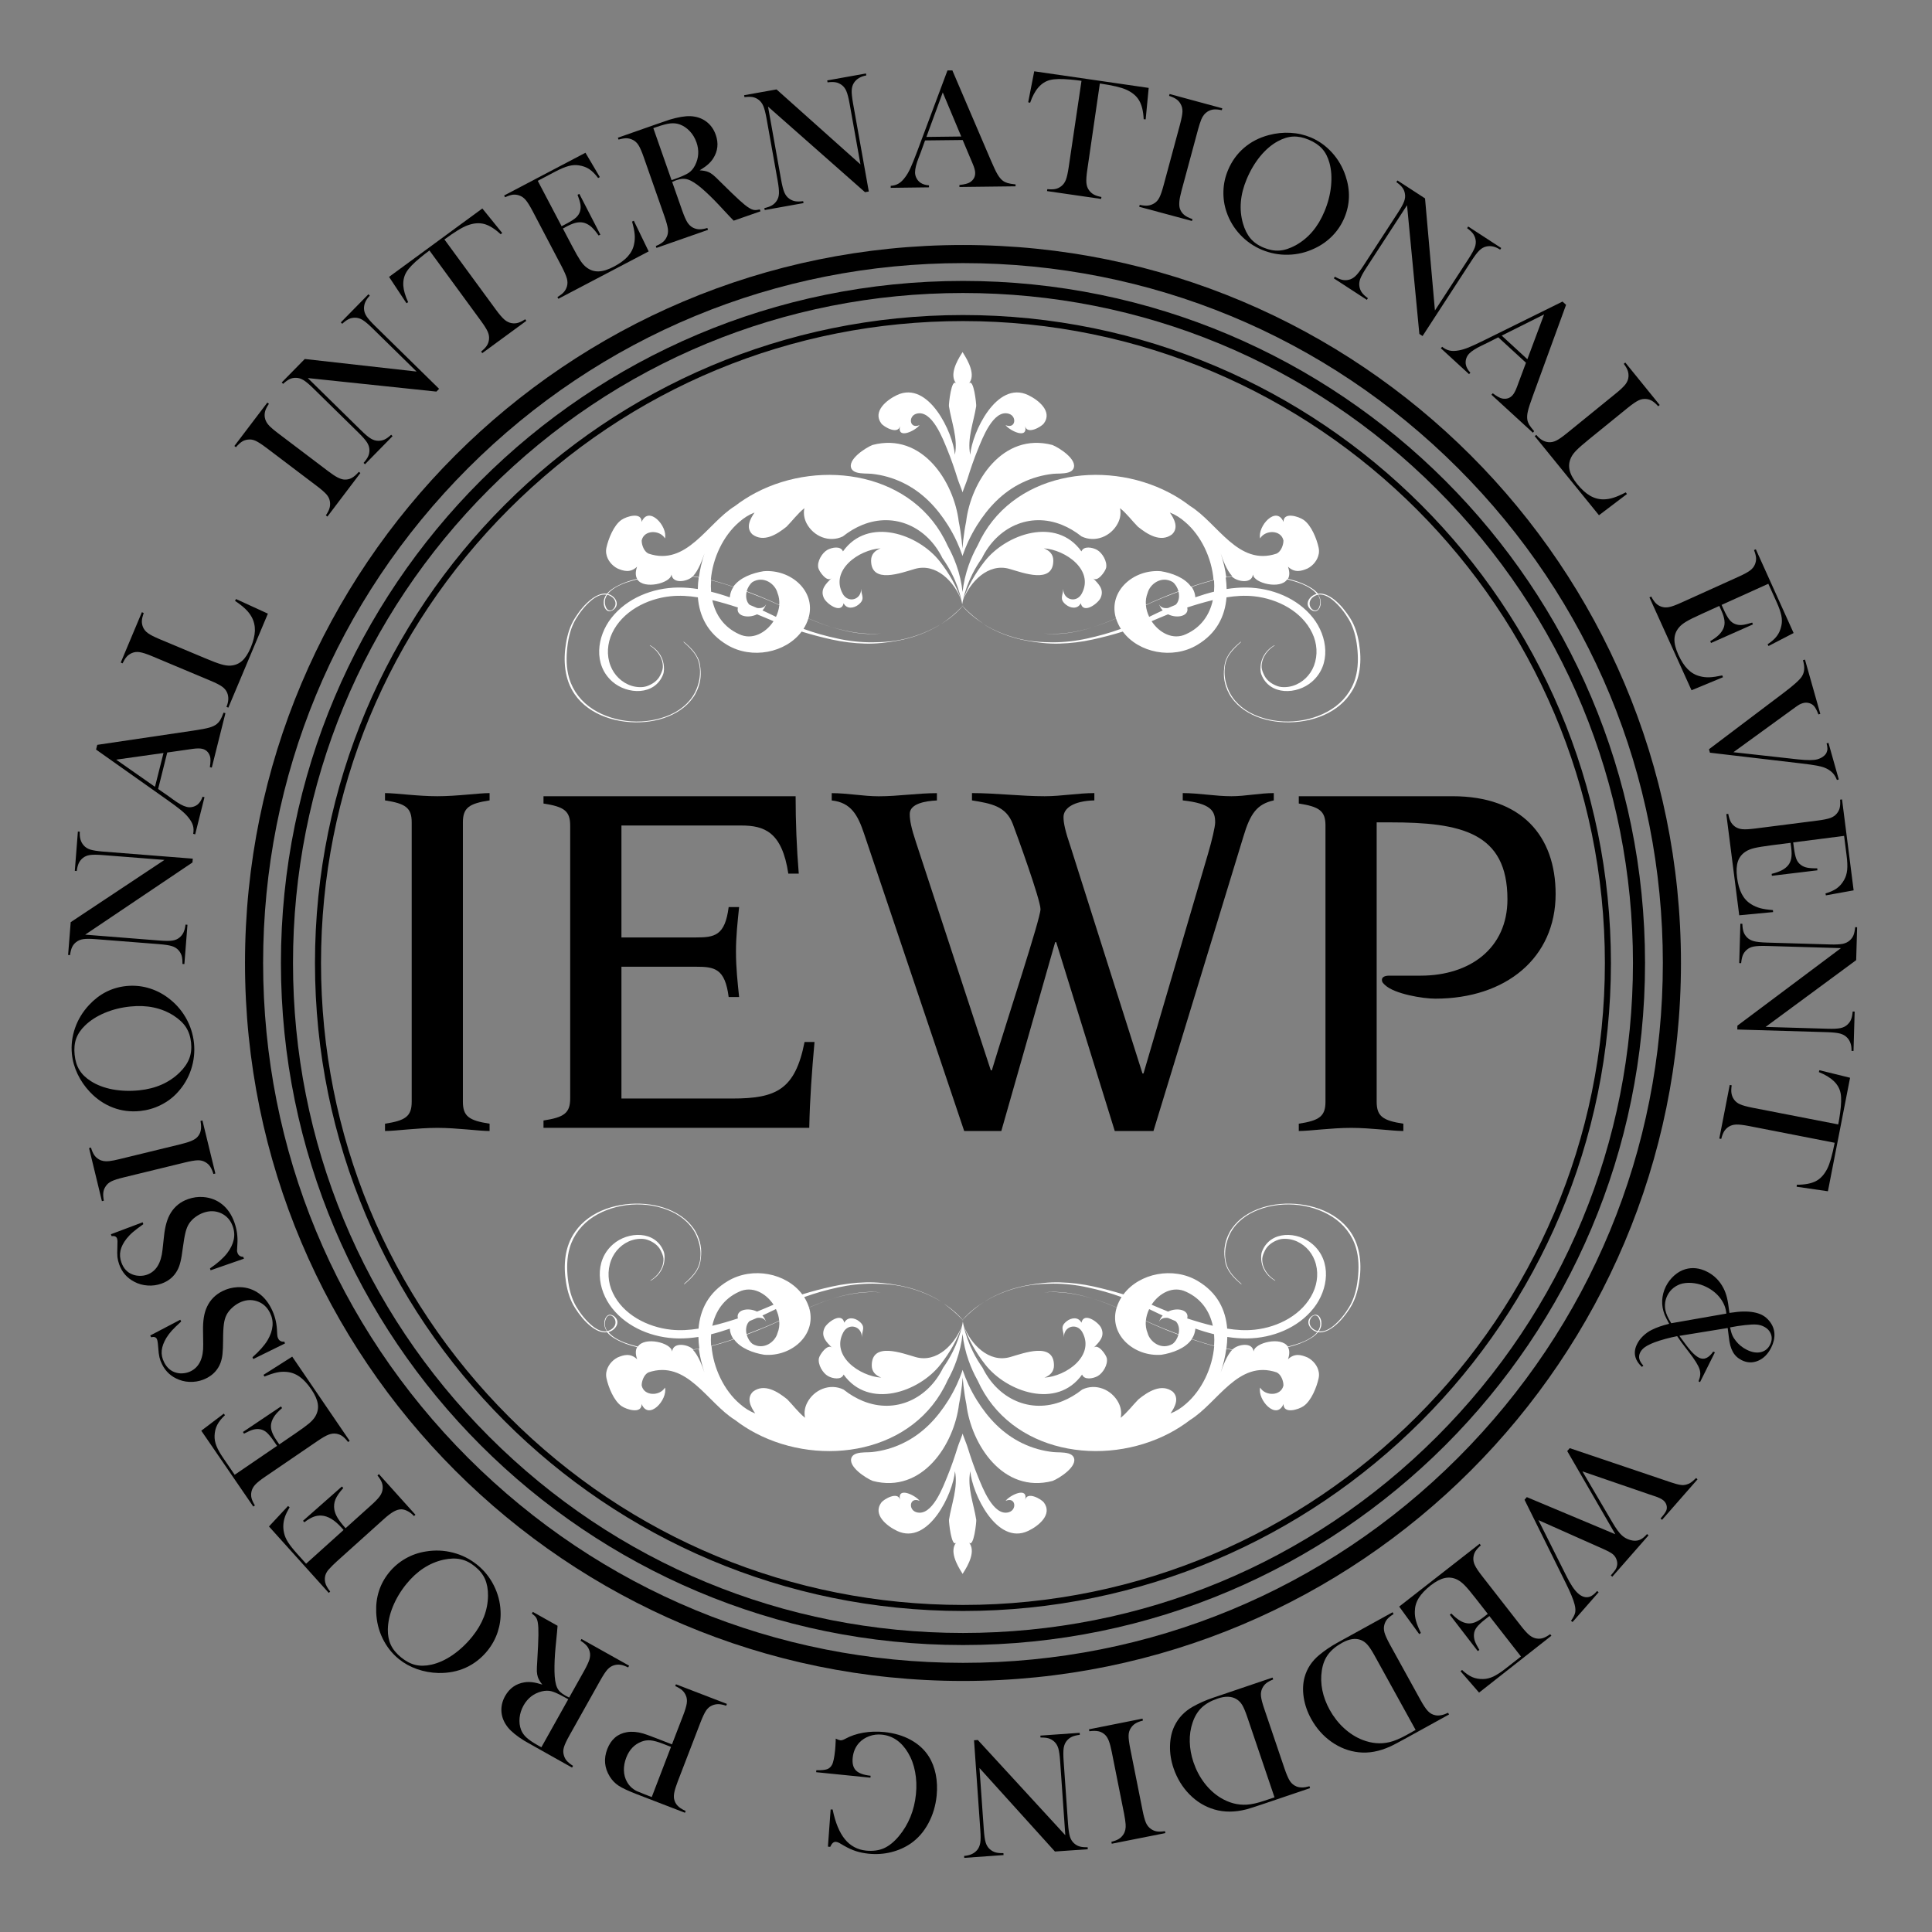 <?xml version="1.0" encoding="UTF-8" standalone="no"?><svg xmlns="http://www.w3.org/2000/svg" xmlns:xlink="http://www.w3.org/1999/xlink" fill="#000000" height="320" viewBox="0 0 320 320" width="320"><rect x="0" y="0" width="320" height="320" fill="#808080" stroke="none"/><g><path d="M159.5,43.58c30.96,0,60.07,12.06,81.97,33.95s33.95,51,33.95,81.97c0,30.96-12.06,60.07-33.95,81.97 c-21.89,21.89-51,33.95-81.97,33.95c-30.96,0-60.07-12.06-81.97-33.95c-21.89-21.89-33.95-51-33.95-81.97 c0-30.96,12.06-60.07,33.95-81.97C99.43,55.64,128.54,43.58,159.5,43.58 M159.5,40.58c-65.68,0-118.92,53.24-118.92,118.92 c0,65.68,53.24,118.92,118.92,118.92c65.68,0,118.92-53.24,118.92-118.92C278.42,93.82,225.18,40.58,159.5,40.58L159.5,40.58z"/></g><g><path d="M159.5,48.53c29.64,0,57.51,11.54,78.47,32.5c20.96,20.96,32.5,48.83,32.5,78.47c0,29.64-11.54,57.51-32.5,78.47 c-20.96,20.96-48.83,32.5-78.47,32.5c-29.64,0-57.51-11.54-78.47-32.5c-20.96-20.96-32.5-48.83-32.5-78.47 c0-29.64,11.54-57.51,32.5-78.47S129.86,48.53,159.5,48.53 M159.5,46.53c-62.4,0-112.97,50.58-112.97,112.97 c0,62.39,50.58,112.97,112.97,112.97c62.39,0,112.97-50.58,112.97-112.97C272.47,97.11,221.89,46.53,159.5,46.53L159.5,46.53z"/></g><g><path d="M159.5,53.18c58.63,0,106.32,47.7,106.32,106.33c0,58.63-47.7,106.32-106.32,106.32c-28.4,0-55.1-11.06-75.18-31.14 C64.23,214.6,53.17,187.9,53.17,159.5c0-28.4,11.06-55.1,31.14-75.18S131.1,53.18,159.5,53.18 M159.5,52.18 c-59.28,0-107.33,48.05-107.33,107.33c0,59.27,48.05,107.32,107.33,107.32c59.27,0,107.32-48.05,107.32-107.32 C266.82,100.23,218.77,52.18,159.5,52.18L159.5,52.18z"/></g><g><path d="M63.77,186.12c3.38-0.52,4.42-1.21,4.42-3.64v-46.27c0-2.43-1.04-3.12-4.42-3.64v-1.21c1.82,0,5.37,0.52,8.66,0.52 c3.29,0,6.84-0.52,8.66-0.52v1.21c-3.38,0.52-4.42,1.21-4.42,3.64v46.27c0,2.43,1.04,3.12,4.42,3.64v1.21 c-1.82,0-5.37-0.52-8.66-0.52c-3.29,0-6.84,0.52-8.66,0.52V186.12z"/><path d="M94.44,136.73c0-2.43-1.04-3.12-4.42-3.64v-1.21h41.76c0,4.25,0.17,8.58,0.52,12.82h-1.73c-1.04-6.93-3.99-7.97-7.8-7.97 h-19.84v18.54h12.3c3.12,0,4.85-0.26,5.46-5.03h1.73c-0.26,2.51-0.52,4.85-0.52,7.36c0,2.69,0.26,5.02,0.52,7.54h-1.73 c-0.61-4.76-2.34-5.02-5.46-5.02h-12.3v21.83h18.37c7.28,0,10.4-1.47,11.96-9.36h1.65c-0.43,4.77-0.78,9.44-0.87,14.21H90.02v-1.21 c3.38-0.52,4.42-1.21,4.42-3.64V136.73z"/><path d="M143.13,138.12c-1.04-3.12-2.17-5.2-5.37-5.54v-1.21c2.69,0,5.2,0.52,7.8,0.52c3.21,0,6.41-0.52,9.62-0.52v1.21 c-1.91,0.09-4.5,0.52-4.5,2.25c0,1.04,0.26,2.34,1.04,4.68l12.39,37.77h0.17c2.69-8.92,8.06-25.13,8.06-26.69s-3.9-12.3-4.59-14.12 c-1.13-2.95-3.55-3.38-6.76-3.9v-1.21c3.99,0,8.06,0.52,12.04,0.52c2.77,0,5.54-0.52,8.23-0.52v1.21c-3.46,0.09-5.11,1.3-5.11,2.77 c0,0.95,0.26,2.25,1.21,5.03l11.87,37.43h0.17l10.66-36.3c0.69-2.34,1.21-4.59,1.21-5.29c0-1.91-0.69-3.12-5.37-3.64v-1.21 c2.69,0,5.37,0.52,8.06,0.52c2.34,0,4.68-0.52,7.02-0.52v1.21c-2.77,0.61-3.9,2.17-5.03,5.98l-14.9,48.78h-6.41l-9.7-31.28h-0.17 l-8.92,31.28h-6.15L143.13,138.12z"/><path d="M219.54,136.73c0-2.43-1.04-3.12-4.42-3.64v-1.21h25.47c11.44,0,17.07,6.58,17.07,16.2c0,10.57-8.23,17.33-19.93,17.33 c-2.08,0-6.76-0.78-8.32-2.25c-0.26-0.26-0.52-0.43-0.52-0.87c0-0.43,0.43-0.69,1.21-0.69h5.2c8.14,0,14.38-4.51,14.38-12.65 c0-11.09-7.71-12.74-19.41-12.74h-2.25v46.27c0,2.43,1.04,3.12,4.42,3.64v1.21c-1.82,0-5.37-0.52-8.66-0.52 c-3.29,0-6.84,0.52-8.66,0.52v-1.21c3.38-0.52,4.42-1.21,4.42-3.64V136.73z"/></g><g><path d="M44.28,66.68l0.26,0.2c-0.3,0.45-0.51,0.84-0.61,1.18c-0.1,0.34-0.13,0.7-0.07,1.08c0.08,0.52,0.36,1.02,0.84,1.49 c0.36,0.35,0.81,0.72,1.33,1.11l8.32,6.3c0.63,0.47,1.14,0.82,1.55,1.03c0.41,0.21,0.77,0.33,1.09,0.36 c0.45,0.03,0.86-0.05,1.24-0.25c0.38-0.2,0.78-0.54,1.2-1.03l0.26,0.2l-5.46,7.21l-0.26-0.2c0.31-0.45,0.51-0.85,0.61-1.2 c0.1-0.34,0.12-0.7,0.07-1.06c-0.06-0.42-0.24-0.82-0.55-1.18c-0.31-0.36-0.85-0.84-1.62-1.42l-8.32-6.3 c-0.78-0.59-1.38-0.98-1.81-1.18c-0.43-0.2-0.86-0.27-1.28-0.21c-0.37,0.04-0.71,0.15-1.01,0.35c-0.3,0.2-0.63,0.5-0.98,0.91 l-0.26-0.2L44.28,66.68z"/><path d="M50.98,62.62l8.79,8.63c0.69,0.68,1.24,1.15,1.65,1.39c0.41,0.25,0.82,0.37,1.24,0.37c0.38,0,0.73-0.07,1.05-0.22 c0.32-0.15,0.68-0.41,1.08-0.78l0.23,0.23l-4.57,4.66l-0.23-0.23c0.36-0.4,0.61-0.77,0.76-1.09c0.15-0.32,0.22-0.68,0.21-1.06 c-0.01-0.42-0.14-0.83-0.4-1.24c-0.26-0.41-0.73-0.94-1.42-1.62l-7.46-7.32c-0.68-0.67-1.23-1.13-1.64-1.38 c-0.41-0.25-0.82-0.38-1.25-0.38c-0.37-0.01-0.72,0.06-1.04,0.21c-0.32,0.15-0.69,0.42-1.09,0.79l-0.23-0.23l3.82-3.89L69,61.54 l-7.3-7.16c-0.69-0.68-1.24-1.14-1.65-1.39s-0.82-0.37-1.24-0.37c-0.38,0-0.73,0.07-1.05,0.23c-0.32,0.15-0.68,0.41-1.08,0.78 l-0.23-0.23l4.57-4.66l0.23,0.23c-0.66,0.67-0.98,1.39-0.96,2.15c0.01,0.42,0.14,0.83,0.4,1.24c0.26,0.41,0.73,0.94,1.41,1.61 l10.63,10.43l-0.45,0.46L50.98,62.62z"/><path d="M71.13,41.49c-0.48,0.35-0.98,0.74-1.51,1.18c-1.13,0.92-1.89,1.71-2.29,2.37c-0.4,0.66-0.58,1.41-0.53,2.26 c0.05,0.78,0.32,1.7,0.8,2.75l-0.28,0.17l-2.88-4.36l15.45-11.33l3.29,4.06l-0.25,0.21c-0.98-0.91-1.89-1.47-2.73-1.7 c-0.84-0.22-1.76-0.15-2.77,0.23c-0.86,0.31-2.13,1.09-3.82,2.33l8.54,11.65c0.57,0.78,1.04,1.32,1.4,1.63 c0.36,0.31,0.75,0.5,1.17,0.58c0.37,0.06,0.73,0.05,1.08-0.05c0.34-0.1,0.74-0.3,1.19-0.59l0.19,0.26l-7.3,5.35l-0.19-0.26 c0.43-0.35,0.74-0.67,0.93-0.96c0.2-0.3,0.32-0.63,0.37-1.01c0.06-0.42-0.01-0.84-0.19-1.28c-0.19-0.44-0.57-1.05-1.14-1.83 L71.13,41.49z"/><path d="M96.97,25.3l2.38,4.03l-0.28,0.16c-0.48-0.64-0.96-1.13-1.45-1.46c-0.49-0.33-1.07-0.54-1.73-0.64 c-0.55-0.09-1.12-0.05-1.72,0.11c-0.6,0.16-1.34,0.47-2.23,0.94l-2.87,1.51l3.95,7.52l0.75-0.39c0.76-0.4,1.31-0.75,1.64-1.05 c0.33-0.3,0.55-0.65,0.66-1.03c0.11-0.37,0.13-0.74,0.07-1.13c-0.06-0.39-0.22-0.92-0.48-1.61l0.3-0.14l3.48,6.75L99.14,39 c-0.41-0.6-0.8-1.06-1.15-1.38c-0.35-0.32-0.73-0.54-1.13-0.68c-0.39-0.13-0.82-0.16-1.29-0.08c-0.47,0.08-1.01,0.29-1.63,0.61 l-0.71,0.38l1.51,2.87c0.6,1.15,1.07,1.96,1.4,2.46c0.33,0.49,0.67,0.87,1.03,1.13c0.6,0.45,1.26,0.67,1.99,0.64 c0.73-0.02,1.57-0.29,2.52-0.79c1-0.53,1.78-1.1,2.32-1.71s0.89-1.29,1.03-2.05c0.11-0.52,0.14-1.05,0.09-1.61 c-0.05-0.56-0.2-1.26-0.43-2.09l0.29-0.14l2.46,5.08l-14.96,7.85l-0.15-0.29c0.46-0.28,0.81-0.54,1.05-0.81s0.41-0.58,0.52-0.94 c0.12-0.4,0.12-0.84,0-1.3s-0.41-1.12-0.85-1.98l-4.85-9.24c-0.45-0.85-0.83-1.46-1.14-1.82c-0.31-0.36-0.67-0.61-1.07-0.74 c-0.35-0.12-0.71-0.16-1.06-0.12c-0.35,0.05-0.78,0.19-1.28,0.42l-0.15-0.29L96.97,25.3z"/><path d="M111.33,30.13l1.66,4.73c0.32,0.91,0.61,1.57,0.86,1.97c0.26,0.4,0.57,0.7,0.95,0.89c0.33,0.16,0.67,0.25,1.03,0.26 c0.36,0.01,0.8-0.06,1.33-0.22l0.11,0.31l-8.54,2.99l-0.11-0.31c0.51-0.21,0.9-0.43,1.17-0.66c0.27-0.23,0.49-0.51,0.64-0.85 c0.19-0.38,0.25-0.81,0.2-1.28c-0.06-0.47-0.24-1.17-0.56-2.08l-3.45-9.85c-0.32-0.92-0.61-1.58-0.86-1.98s-0.57-0.7-0.95-0.88 c-0.33-0.17-0.68-0.26-1.04-0.27c-0.36,0-0.8,0.07-1.32,0.22l-0.11-0.31l6.44-2.26c1.08-0.38,1.79-0.62,2.13-0.73 c1.4-0.42,2.55-0.61,3.44-0.58c1.01,0.05,1.88,0.34,2.61,0.88c0.73,0.54,1.26,1.27,1.59,2.21c0.49,1.39,0.35,2.69-0.41,3.89 c-0.23,0.36-0.51,0.69-0.85,0.99c-0.33,0.3-0.8,0.63-1.4,1c0.61,0.04,1.09,0.13,1.43,0.28c0.27,0.11,0.54,0.28,0.81,0.5 c0.27,0.22,0.7,0.63,1.28,1.22c1.36,1.35,2.38,2.33,3.05,2.94c0.67,0.61,1.2,1.04,1.6,1.28c0.32,0.2,0.6,0.31,0.85,0.35 c0.25,0.03,0.56,0,0.94-0.09l0.11,0.31l-4.44,1.55c-0.39-0.41-0.65-0.67-0.76-0.79l-1.68-1.8c-1.01-1.08-1.97-2.01-2.88-2.79 c-0.91-0.77-1.66-1.25-2.26-1.44c-0.3-0.09-0.61-0.13-0.91-0.11c-0.3,0.02-0.65,0.1-1.06,0.24L111.33,30.13z M111.23,29.84 l0.51-0.18c1.1-0.39,1.87-0.73,2.31-1.02s0.79-0.71,1.07-1.25c0.62-1.22,0.7-2.49,0.24-3.81c-0.25-0.7-0.61-1.32-1.1-1.84 c-0.49-0.52-1.04-0.9-1.67-1.13c-0.48-0.17-1-0.23-1.56-0.17c-0.56,0.06-1.31,0.26-2.27,0.59l-0.55,0.19L111.23,29.84z"/><path d="M127.21,17.66l2.17,12.13c0.17,0.96,0.35,1.65,0.54,2.09c0.19,0.44,0.45,0.78,0.79,1.02c0.31,0.22,0.64,0.37,0.99,0.43 c0.35,0.06,0.79,0.06,1.33-0.01l0.06,0.32l-6.43,1.15l-0.06-0.32c0.52-0.12,0.94-0.27,1.25-0.45c0.31-0.18,0.57-0.43,0.78-0.74 c0.24-0.35,0.37-0.76,0.39-1.24c0.02-0.48-0.05-1.19-0.22-2.14l-1.84-10.29c-0.17-0.94-0.35-1.63-0.54-2.07s-0.45-0.78-0.79-1.03 c-0.3-0.22-0.63-0.37-0.98-0.43c-0.35-0.06-0.8-0.06-1.34,0.01l-0.06-0.32l5.37-0.96l13.9,12.42l-1.8-10.06 c-0.17-0.96-0.35-1.65-0.54-2.09s-0.45-0.78-0.79-1.02c-0.31-0.22-0.64-0.37-0.99-0.43c-0.35-0.06-0.79-0.06-1.33,0.01l-0.06-0.32 l6.42-1.15l0.06,0.32c-0.93,0.17-1.61,0.57-2.03,1.2c-0.24,0.35-0.36,0.76-0.39,1.24s0.05,1.19,0.21,2.13l2.62,14.66l-0.63,0.11 L127.21,17.66z"/><path d="M168.21,30.86l-9.3,0.11l0-0.33c0.84-0.09,1.42-0.24,1.75-0.45c0.58-0.38,0.87-0.89,0.86-1.54c0-0.39-0.14-0.9-0.42-1.55 l-0.25-0.59l-1.4-3.32l-6.23,0.07l-0.71,1.96l-0.34,0.88c-0.41,1.04-0.61,1.86-0.61,2.46c0,0.35,0.09,0.67,0.25,0.97 c0.16,0.3,0.37,0.54,0.64,0.73c0.37,0.25,0.84,0.4,1.42,0.44l0,0.33l-6.34,0.08l0-0.33c0.5-0.03,0.94-0.16,1.31-0.38 c0.38-0.22,0.74-0.58,1.09-1.06c0.3-0.39,0.59-0.89,0.87-1.5c0.28-0.61,0.65-1.53,1.11-2.75l5.02-13.42l0.81-0.01l6.34,14.81 c0.48,1.12,0.85,1.92,1.13,2.39c0.28,0.48,0.58,0.84,0.9,1.08c0.23,0.17,0.49,0.29,0.78,0.38c0.29,0.09,0.73,0.16,1.32,0.22 L168.21,30.86z M159.21,22.61l-3.06-7.3l-2.71,7.37L159.21,22.61z"/><path d="M179.13,13.39c-0.59-0.09-1.22-0.16-1.9-0.22c-1.45-0.13-2.55-0.11-3.3,0.08c-0.75,0.19-1.4,0.6-1.96,1.25 c-0.52,0.59-0.97,1.43-1.35,2.52l-0.32-0.08l1-5.13l18.96,2.75l-0.5,5.21l-0.33-0.02c-0.06-1.34-0.32-2.38-0.76-3.12 c-0.44-0.75-1.15-1.34-2.14-1.78c-0.83-0.38-2.29-0.72-4.36-1.02l-2.08,14.29c-0.14,0.95-0.19,1.67-0.15,2.15 c0.04,0.48,0.18,0.89,0.43,1.23c0.22,0.31,0.49,0.55,0.8,0.72c0.31,0.17,0.74,0.31,1.26,0.41l-0.05,0.32l-8.96-1.3l0.05-0.32 c0.54,0.05,0.99,0.04,1.34-0.03c0.35-0.07,0.67-0.23,0.97-0.46c0.33-0.26,0.59-0.61,0.76-1.05c0.17-0.44,0.33-1.14,0.47-2.11 L179.13,13.39z"/><path d="M202.45,17.94l-0.08,0.31c-0.53-0.11-0.97-0.15-1.32-0.12s-0.7,0.15-1.02,0.34c-0.45,0.27-0.81,0.71-1.07,1.34 c-0.18,0.47-0.36,1.02-0.53,1.65l-2.72,10.08c-0.2,0.76-0.33,1.36-0.37,1.82c-0.04,0.46-0.02,0.84,0.07,1.15 c0.14,0.43,0.37,0.78,0.7,1.06c0.33,0.28,0.79,0.52,1.4,0.72l-0.08,0.31l-8.74-2.35l0.08-0.32c0.54,0.12,0.98,0.16,1.34,0.12 s0.69-0.15,1.01-0.34c0.37-0.21,0.67-0.53,0.89-0.95c0.22-0.42,0.46-1.1,0.71-2.04l2.72-10.08c0.25-0.94,0.39-1.65,0.41-2.12 c0.02-0.47-0.08-0.9-0.29-1.27c-0.17-0.33-0.41-0.6-0.71-0.81c-0.29-0.21-0.7-0.39-1.21-0.56l0.08-0.31L202.45,17.94z"/><path d="M203.4,28.17c0.61-1.46,1.5-2.69,2.65-3.68s2.52-1.7,4.12-2.12c1.18-0.31,2.37-0.44,3.56-0.37 c1.19,0.06,2.31,0.32,3.37,0.76c1.34,0.56,2.51,1.4,3.52,2.51c1.01,1.11,1.76,2.4,2.25,3.87c0.8,2.38,0.74,4.69-0.19,6.91 c-0.47,1.12-1.12,2.11-1.95,2.97c-0.84,0.87-1.82,1.57-2.94,2.1c-1.39,0.67-2.84,1.03-4.37,1.07c-1.53,0.05-2.99-0.23-4.4-0.81 c-1.38-0.58-2.59-1.42-3.61-2.51c-1.02-1.09-1.78-2.35-2.26-3.77c-0.38-1.11-0.55-2.27-0.51-3.46 C202.67,30.45,202.93,29.29,203.4,28.17z M206.48,29.7c-1.06,2.53-1.27,4.95-0.62,7.26c0.29,1.03,0.71,1.87,1.25,2.52 c0.54,0.64,1.27,1.16,2.17,1.53c0.91,0.38,1.79,0.55,2.63,0.49c0.84-0.06,1.73-0.35,2.69-0.87c2.11-1.17,3.69-3.02,4.76-5.58 c0.59-1.4,0.96-2.81,1.1-4.22s0.06-2.69-0.26-3.85c-0.26-0.95-0.66-1.73-1.21-2.34c-0.55-0.61-1.29-1.11-2.22-1.5 c-0.92-0.39-1.79-0.56-2.6-0.52c-0.81,0.04-1.65,0.3-2.53,0.78c-1.05,0.57-2.03,1.41-2.93,2.51 C207.83,26.99,207.08,28.26,206.48,29.7z"/><path d="M233.05,33.99l-6.72,10.33c-0.53,0.81-0.88,1.45-1.04,1.89c-0.16,0.45-0.2,0.88-0.12,1.29c0.07,0.37,0.21,0.7,0.43,0.99 c0.21,0.29,0.54,0.59,0.97,0.9l-0.18,0.27l-5.47-3.56l0.18-0.27c0.47,0.27,0.87,0.44,1.22,0.52c0.35,0.08,0.71,0.08,1.08-0.01 c0.41-0.09,0.79-0.31,1.13-0.64c0.35-0.33,0.78-0.9,1.31-1.71l5.7-8.76c0.52-0.8,0.86-1.42,1.03-1.88c0.16-0.45,0.21-0.88,0.12-1.3 c-0.06-0.37-0.2-0.7-0.42-0.98c-0.21-0.29-0.54-0.59-0.99-0.91l0.18-0.27l4.57,2.97l1.64,18.57l5.57-8.57 c0.53-0.82,0.88-1.45,1.04-1.89c0.16-0.45,0.2-0.88,0.12-1.29c-0.07-0.37-0.22-0.7-0.43-0.99c-0.21-0.28-0.54-0.59-0.97-0.9 l0.18-0.27l5.47,3.56l-0.18,0.27c-0.79-0.52-1.56-0.69-2.3-0.52c-0.41,0.09-0.79,0.31-1.13,0.64c-0.35,0.33-0.78,0.9-1.3,1.7 l-8.12,12.49l-0.53-0.35L233.05,33.99z"/><path d="M253.89,71.67l-6.86-6.29l0.22-0.24c0.67,0.51,1.2,0.8,1.58,0.87c0.68,0.12,1.24-0.05,1.68-0.53 c0.26-0.28,0.51-0.76,0.76-1.42l0.22-0.6l1.26-3.38l-4.59-4.21l-1.86,0.94l-0.85,0.41c-1.01,0.48-1.72,0.94-2.13,1.37 c-0.24,0.26-0.4,0.55-0.49,0.88c-0.09,0.33-0.1,0.65-0.03,0.97c0.1,0.44,0.34,0.87,0.74,1.29l-0.22,0.24l-4.67-4.29l0.22-0.24 c0.39,0.32,0.79,0.52,1.22,0.62c0.42,0.1,0.93,0.09,1.52-0.02c0.48-0.08,1.04-0.25,1.66-0.5c0.62-0.25,1.52-0.67,2.69-1.25 l12.84-6.34l0.59,0.54l-5.52,15.13c-0.42,1.14-0.69,1.98-0.81,2.52c-0.13,0.54-0.15,1.01-0.08,1.41c0.05,0.28,0.16,0.55,0.31,0.81 c0.16,0.26,0.43,0.62,0.81,1.06L253.89,71.67z M252.98,59.5l2.77-7.42l-7.02,3.51L252.98,59.5z"/><path d="M254.2,72.24l0.26-0.21c0.6,0.74,1.27,1.14,2.02,1.21c0.42,0.04,0.85-0.05,1.28-0.26s1.02-0.62,1.77-1.23l8.1-6.58 c0.78-0.63,1.31-1.14,1.61-1.53c0.29-0.39,0.46-0.81,0.49-1.25c0.02-0.36-0.02-0.7-0.14-1.03s-0.33-0.69-0.64-1.1l0.25-0.21 l5.7,7.03l-0.25,0.21c-0.35-0.39-0.67-0.67-0.97-0.86c-0.29-0.19-0.62-0.3-0.97-0.34c-0.45-0.05-0.89,0.02-1.32,0.23 c-0.44,0.21-1.04,0.63-1.81,1.25l-6.34,5.15c-0.97,0.79-1.68,1.4-2.11,1.84c-0.44,0.44-0.74,0.85-0.92,1.24 c-0.32,0.69-0.4,1.38-0.23,2.08c0.16,0.71,0.59,1.48,1.26,2.31c0.71,0.87,1.42,1.51,2.13,1.92s1.47,0.61,2.26,0.6 c0.54-0.01,1.08-0.1,1.63-0.28c0.55-0.17,1.23-0.47,2.02-0.88l0.19,0.28l-4.63,3.51L254.2,72.24z"/><path d="M297.08,104.85l-4.16,2.15l-0.15-0.29c0.67-0.44,1.19-0.89,1.54-1.37c0.36-0.47,0.6-1.04,0.74-1.69 c0.12-0.54,0.12-1.11-0.01-1.72s-0.39-1.37-0.81-2.28l-1.34-2.96l-7.74,3.5l0.35,0.77c0.35,0.78,0.67,1.35,0.96,1.7 c0.28,0.35,0.61,0.59,0.99,0.72c0.36,0.13,0.73,0.17,1.13,0.13c0.39-0.04,0.94-0.17,1.64-0.39l0.12,0.3l-6.94,3.08l-0.13-0.3 c0.63-0.38,1.11-0.73,1.45-1.07c0.33-0.33,0.58-0.7,0.75-1.09c0.16-0.38,0.21-0.81,0.15-1.28c-0.06-0.47-0.23-1.03-0.52-1.66 l-0.33-0.74l-2.95,1.34c-1.18,0.53-2.02,0.95-2.53,1.26c-0.51,0.3-0.91,0.62-1.19,0.96c-0.49,0.57-0.74,1.22-0.76,1.95 s0.2,1.58,0.64,2.56c0.47,1.03,0.99,1.84,1.57,2.42c0.58,0.58,1.24,0.96,1.99,1.15c0.51,0.14,1.04,0.2,1.61,0.18 s1.26-0.13,2.11-0.31l0.12,0.3l-5.21,2.16l-6.97-15.39l0.3-0.13c0.25,0.48,0.5,0.84,0.75,1.1c0.25,0.25,0.55,0.45,0.91,0.57 c0.4,0.14,0.83,0.17,1.3,0.07c0.47-0.09,1.14-0.34,2.02-0.74l9.51-4.3c0.88-0.4,1.51-0.74,1.89-1.03c0.38-0.29,0.65-0.63,0.8-1.02 c0.14-0.34,0.2-0.7,0.18-1.05c-0.03-0.36-0.14-0.79-0.34-1.3l0.3-0.13L297.08,104.85z"/><path d="M298.96,109.25l2.54,8.99l-0.31,0.09c-0.26-0.66-0.5-1.12-0.73-1.38c-0.21-0.24-0.49-0.41-0.83-0.5 c-0.33-0.09-0.67-0.09-1.01,0.01c-0.24,0.07-0.44,0.15-0.61,0.25c-0.17,0.1-0.53,0.34-1.07,0.74l-9.83,7.14l10.73,1.19 c1.51,0.16,2.57,0.16,3.19-0.02c0.34-0.1,0.65-0.24,0.92-0.44c0.27-0.19,0.46-0.41,0.57-0.63c0.1-0.23,0.16-0.46,0.16-0.69 c0-0.24-0.05-0.53-0.14-0.87l0.31-0.09l1.71,6.06l-0.31,0.09c-0.19-0.49-0.43-0.89-0.74-1.2c-0.3-0.31-0.71-0.58-1.21-0.8 c-0.35-0.15-0.82-0.27-1.39-0.38s-1.45-0.23-2.63-0.37l-15.06-1.77l-0.16-0.57l12.39-9.36c1.63-1.23,2.62-2.12,2.99-2.69 c0.23-0.36,0.36-0.76,0.39-1.19c0.03-0.43-0.04-0.94-0.2-1.51L298.96,109.25z"/><path d="M307.02,147.47l-4.6,0.83l-0.06-0.32c0.77-0.22,1.4-0.51,1.88-0.85c0.48-0.35,0.88-0.81,1.21-1.4 c0.27-0.48,0.44-1.03,0.5-1.65c0.06-0.62,0.03-1.42-0.1-2.41l-0.41-3.22l-8.43,1.08l0.11,0.84c0.11,0.85,0.25,1.49,0.41,1.9 s0.41,0.74,0.74,0.98c0.31,0.23,0.65,0.38,1.04,0.46c0.39,0.08,0.95,0.12,1.68,0.11l0.03,0.33l-7.54,0.91l-0.04-0.32 c0.71-0.18,1.27-0.38,1.69-0.6c0.42-0.22,0.77-0.49,1.04-0.82c0.26-0.32,0.44-0.71,0.52-1.18c0.08-0.47,0.08-1.05-0.01-1.74 l-0.1-0.8l-3.22,0.41c-1.28,0.17-2.21,0.32-2.79,0.46c-0.58,0.14-1.05,0.33-1.42,0.57c-0.63,0.4-1.07,0.95-1.3,1.64 c-0.23,0.69-0.28,1.57-0.14,2.64c0.14,1.12,0.41,2.05,0.79,2.77c0.38,0.72,0.9,1.28,1.56,1.68c0.45,0.29,0.94,0.5,1.48,0.65 c0.54,0.15,1.25,0.25,2.11,0.32l0.03,0.33l-5.61,0.53l-2.14-16.76l0.32-0.04c0.1,0.53,0.23,0.95,0.39,1.27 c0.16,0.32,0.4,0.59,0.7,0.82c0.34,0.25,0.74,0.4,1.22,0.45c0.48,0.05,1.19,0.01,2.15-0.11l10.35-1.32 c0.95-0.12,1.66-0.27,2.11-0.43c0.45-0.17,0.81-0.41,1.07-0.74c0.24-0.29,0.4-0.61,0.48-0.95c0.08-0.35,0.1-0.79,0.06-1.34 l0.32-0.04L307.02,147.47z"/><path d="M304.92,157.04l-12.31-0.36c-0.97-0.03-1.69,0.01-2.16,0.1c-0.47,0.09-0.85,0.28-1.17,0.57c-0.28,0.25-0.49,0.55-0.62,0.88 c-0.13,0.33-0.22,0.76-0.27,1.3l-0.32-0.01l0.19-6.52l0.33,0.01c0.01,0.54,0.08,0.98,0.19,1.32c0.11,0.34,0.3,0.64,0.57,0.92 c0.29,0.3,0.67,0.51,1.14,0.64c0.46,0.12,1.18,0.2,2.14,0.23l10.45,0.31c0.95,0.03,1.67-0.01,2.13-0.1 c0.47-0.1,0.86-0.29,1.17-0.57c0.28-0.25,0.49-0.54,0.62-0.87c0.13-0.33,0.22-0.77,0.27-1.32l0.33,0.01l-0.16,5.45l-15,11.06 l10.22,0.3c0.97,0.03,1.69,0,2.16-0.1c0.46-0.09,0.85-0.28,1.16-0.57c0.28-0.26,0.49-0.55,0.62-0.88s0.22-0.76,0.26-1.3l0.33,0.01 l-0.19,6.52l-0.33-0.01c0.03-0.94-0.22-1.69-0.76-2.23c-0.29-0.3-0.67-0.51-1.14-0.64c-0.46-0.12-1.17-0.2-2.13-0.23l-14.89-0.44 l0.02-0.64L304.92,157.04z"/><path d="M304.47,186.24c0.11-0.58,0.22-1.21,0.31-1.89c0.2-1.44,0.23-2.54,0.08-3.29c-0.15-0.76-0.53-1.43-1.15-2.02 c-0.57-0.54-1.39-1.04-2.45-1.47l0.09-0.31l5.08,1.25l-3.67,18.8l-5.18-0.75l0.03-0.33c1.34,0,2.39-0.2,3.16-0.6 c0.77-0.4,1.39-1.09,1.88-2.05c0.42-0.81,0.83-2.25,1.23-4.3l-14.17-2.77c-0.95-0.18-1.66-0.27-2.14-0.25 c-0.48,0.02-0.9,0.14-1.25,0.37c-0.32,0.21-0.57,0.46-0.76,0.77c-0.18,0.31-0.34,0.72-0.47,1.24l-0.32-0.06l1.73-8.88l0.32,0.06 c-0.08,0.54-0.09,0.99-0.03,1.34c0.06,0.35,0.19,0.69,0.41,1c0.24,0.35,0.58,0.62,1.01,0.81c0.43,0.19,1.13,0.38,2.08,0.57 L304.47,186.24z"/><path d="M286.16,219.96l-8,1.3c0.81,1.14,1.45,1.98,1.92,2.51s0.91,0.9,1.33,1.11c0.82,0.41,1.6,0.07,2.36-1.02l0.27,0.13 l-2.46,4.93l-0.25-0.13c0.16-0.41,0.25-0.75,0.28-1.05s-0.01-0.6-0.1-0.92c-0.19-0.63-0.78-1.6-1.79-2.89l-0.61-0.8 c-0.35-0.44-0.79-1.04-1.32-1.82c-0.58,0.11-1.23,0.26-1.93,0.45c-0.7,0.19-1.3,0.38-1.78,0.56c-0.68,0.26-1.21,0.52-1.59,0.78 c-0.38,0.26-0.65,0.56-0.82,0.9c-0.18,0.36-0.23,0.72-0.15,1.06c0.08,0.35,0.3,0.73,0.67,1.14l-0.24,0.2 c-1.22-1.14-1.49-2.41-0.79-3.8c0.23-0.46,0.56-0.91,0.99-1.32s0.91-0.76,1.43-1.01c0.79-0.4,1.75-0.73,2.89-1.01 c-0.35-0.64-0.61-1.15-0.76-1.52c-0.3-0.77-0.44-1.55-0.4-2.35s0.24-1.57,0.61-2.32c0.34-0.68,0.8-1.28,1.37-1.79 c0.57-0.51,1.18-0.86,1.82-1.05c1.18-0.35,2.38-0.22,3.6,0.39c1.21,0.6,2.12,1.52,2.75,2.74c0.25,0.48,0.44,1.01,0.58,1.58 c0.14,0.57,0.26,1.32,0.37,2.25l0.04,0.27c1-0.15,1.78-0.23,2.32-0.23c1.25-0.02,2.27,0.17,3.06,0.56 c0.49,0.25,0.92,0.61,1.28,1.08c0.48,0.61,0.75,1.29,0.79,2.03s-0.14,1.51-0.54,2.32c-0.53,1.05-1.24,1.77-2.15,2.16 c-0.91,0.39-1.81,0.36-2.71-0.08c-0.66-0.33-1.16-0.79-1.49-1.4c-0.34-0.6-0.56-1.42-0.66-2.44 C286.26,220.73,286.2,220.23,286.16,219.96z M285.94,217.57c-0.08-0.91-0.41-1.75-0.99-2.52c-0.57-0.77-1.34-1.39-2.28-1.87 c-0.65-0.33-1.33-0.54-2.04-0.64c-0.71-0.1-1.36-0.08-1.96,0.05c-0.54,0.13-1.03,0.37-1.47,0.71s-0.78,0.77-1.03,1.27 c-0.39,0.79-0.5,1.61-0.32,2.47c0.07,0.32,0.17,0.63,0.31,0.93c0.13,0.3,0.35,0.7,0.65,1.2L285.94,217.57z M286.55,219.86 c0.12,0.55,0.24,0.99,0.38,1.3c0.14,0.32,0.33,0.63,0.59,0.95c0.48,0.61,1.08,1.09,1.79,1.45c0.84,0.42,1.62,0.56,2.32,0.4 c0.7-0.16,1.22-0.57,1.56-1.26c0.29-0.59,0.34-1.16,0.14-1.71s-0.6-0.98-1.21-1.28c-0.36-0.18-0.76-0.29-1.2-0.32 c-0.44-0.04-1.07,0-1.91,0.09C288.2,219.57,287.39,219.69,286.55,219.86z"/><path d="M281.16,245.03l-5.87,6.7l-0.25-0.22c0.55-0.63,0.88-1.09,0.98-1.4c0.08-0.27,0.08-0.54,0-0.83 c-0.09-0.29-0.25-0.54-0.49-0.75c-0.3-0.26-0.81-0.51-1.53-0.74l-0.9-0.3l-11-3.78l4.95,8.42c0.63,1.08,1.17,1.82,1.61,2.2 c0.32,0.29,0.69,0.51,1.11,0.66c0.41,0.15,0.8,0.22,1.16,0.2c0.35-0.02,0.66-0.12,0.95-0.29c0.29-0.17,0.59-0.44,0.92-0.81 l0.25,0.21l-6,6.85l-0.25-0.21c0.37-0.42,0.62-0.74,0.76-0.95c0.14-0.21,0.23-0.44,0.28-0.69c0.06-0.32,0.03-0.66-0.1-1 c-0.12-0.34-0.32-0.63-0.6-0.87c-0.26-0.22-0.79-0.51-1.59-0.87l-10.74-4.78l4.62,9.23c0.7,1.42,1.35,2.39,1.96,2.92 c0.63,0.55,1.26,0.74,1.89,0.55c0.38-0.12,0.8-0.44,1.25-0.96l0.25,0.21l-4.32,4.93l-0.25-0.21c0.37-0.52,0.59-0.96,0.68-1.32 c0.08-0.36,0.06-0.81-0.08-1.36c-0.19-0.79-0.7-2.02-1.53-3.69l-6.77-13.67l0.38-0.44l14.66,6.15l-7.97-13.78l0.42-0.48l15.63,5.28 l1.06,0.36c0.72,0.24,1.26,0.39,1.63,0.44c0.36,0.06,0.71,0.04,1.03-0.06c0.26-0.07,0.51-0.18,0.73-0.34 c0.22-0.15,0.51-0.4,0.85-0.74L281.16,245.03z"/><path d="M244.98,280.35l-3.07-3.54l0.25-0.21c0.59,0.55,1.15,0.94,1.69,1.18c0.54,0.23,1.15,0.34,1.82,0.32 c0.55-0.01,1.11-0.15,1.67-0.41c0.56-0.27,1.24-0.7,2.03-1.32l2.55-2l-5.23-6.7l-0.67,0.52c-0.68,0.53-1.15,0.97-1.42,1.33 c-0.27,0.36-0.43,0.73-0.46,1.13c-0.04,0.38,0.01,0.75,0.13,1.13c0.13,0.37,0.38,0.87,0.76,1.5l-0.27,0.19l-4.63-6.02l0.26-0.2 c0.51,0.52,0.97,0.9,1.38,1.15c0.4,0.25,0.82,0.41,1.24,0.47c0.41,0.06,0.84,0.01,1.28-0.16c0.44-0.17,0.94-0.47,1.49-0.9l0.64-0.5 l-2-2.56c-0.79-1.02-1.4-1.74-1.82-2.17c-0.41-0.42-0.82-0.73-1.21-0.93c-0.67-0.34-1.36-0.43-2.08-0.28 c-0.71,0.15-1.49,0.56-2.34,1.22c-0.89,0.7-1.55,1.4-1.98,2.09c-0.43,0.7-0.64,1.43-0.65,2.21c-0.02,0.53,0.05,1.06,0.2,1.6 c0.15,0.54,0.42,1.2,0.8,1.98l-0.27,0.19l-3.32-4.56l13.32-10.4l0.2,0.26c-0.41,0.35-0.7,0.68-0.89,0.98s-0.3,0.64-0.34,1.02 c-0.04,0.42,0.03,0.84,0.24,1.28c0.2,0.44,0.6,1.03,1.19,1.79l6.42,8.23c0.59,0.76,1.07,1.29,1.45,1.59s0.77,0.48,1.18,0.54 c0.37,0.06,0.72,0.03,1.06-0.08c0.34-0.11,0.73-0.32,1.18-0.64l0.2,0.26L244.98,280.35z"/><path d="M230.82,267.34c-0.47,0.29-0.81,0.57-1.04,0.83c-0.23,0.27-0.39,0.58-0.49,0.95c-0.11,0.41-0.1,0.84,0.03,1.3 c0.13,0.46,0.43,1.11,0.89,1.96l5.04,9.14c0.5,0.91,0.92,1.54,1.27,1.9c0.34,0.36,0.75,0.59,1.23,0.68 c0.59,0.12,1.29-0.02,2.1-0.41l0.16,0.28l-6.82,3.76c-1.51,0.83-2.48,1.35-2.92,1.54c-1.82,0.83-3.57,1.15-5.26,0.96 c-1.61-0.18-3.1-0.76-4.48-1.73c-1.38-0.97-2.5-2.24-3.36-3.8c-0.63-1.14-1.04-2.32-1.23-3.53c-0.19-1.22-0.14-2.34,0.14-3.37 c0.4-1.45,1.21-2.68,2.44-3.69c0.92-0.76,1.91-1.43,2.98-2.02l9.16-5.05L230.82,267.34z M234.47,286.53l-6.8-12.32 c-0.45-0.81-0.83-1.4-1.16-1.77c-0.32-0.37-0.69-0.64-1.1-0.8c-0.88-0.35-1.92-0.2-3.11,0.46c-1.02,0.56-1.79,1.21-2.33,1.94 s-0.89,1.63-1.04,2.7c-0.16,1.04-0.13,2.11,0.09,3.21c0.22,1.1,0.63,2.18,1.21,3.24c0.65,1.17,1.44,2.19,2.38,3.05 c0.94,0.86,1.96,1.51,3.06,1.94c1.52,0.59,3.02,0.72,4.49,0.37c0.8-0.19,1.74-0.59,2.81-1.18L234.47,286.53z"/><path d="M210.88,278.17c-0.51,0.2-0.9,0.42-1.17,0.64c-0.27,0.22-0.49,0.51-0.65,0.85c-0.18,0.38-0.25,0.81-0.2,1.29 c0.05,0.48,0.23,1.17,0.54,2.08l3.35,9.88c0.33,0.98,0.64,1.68,0.91,2.1c0.28,0.41,0.64,0.71,1.09,0.89 c0.56,0.22,1.28,0.21,2.14-0.04l0.1,0.31l-7.38,2.5c-1.64,0.55-2.68,0.89-3.14,1.01c-1.94,0.5-3.72,0.5-5.35,0.02 c-1.55-0.46-2.92-1.29-4.1-2.49c-1.18-1.2-2.06-2.64-2.64-4.33c-0.42-1.23-0.62-2.47-0.59-3.7c0.03-1.23,0.27-2.33,0.73-3.29 c0.65-1.36,1.66-2.42,3.05-3.21c1.04-0.58,2.13-1.07,3.29-1.46l9.91-3.36L210.88,278.17z M211.1,297.7l-4.52-13.33 c-0.3-0.88-0.57-1.53-0.82-1.95c-0.25-0.42-0.57-0.75-0.95-0.98c-0.81-0.5-1.86-0.54-3.14-0.1c-1.1,0.37-1.98,0.87-2.64,1.5 c-0.66,0.63-1.16,1.45-1.5,2.48c-0.34,0.99-0.5,2.05-0.47,3.17s0.23,2.26,0.62,3.4c0.43,1.27,1.03,2.41,1.8,3.42 c0.77,1.01,1.66,1.83,2.67,2.45c1.4,0.85,2.85,1.24,4.35,1.15c0.82-0.05,1.81-0.27,2.97-0.67L211.1,297.7z"/><path d="M184.14,305.38l-0.06-0.32c0.52-0.13,0.94-0.29,1.24-0.48c0.3-0.19,0.56-0.44,0.76-0.76c0.29-0.44,0.41-1,0.36-1.67 c-0.04-0.5-0.13-1.07-0.25-1.71l-2.04-10.23c-0.15-0.77-0.31-1.37-0.47-1.8c-0.16-0.43-0.35-0.76-0.58-1 c-0.31-0.32-0.68-0.54-1.09-0.64c-0.42-0.1-0.94-0.11-1.58-0.02l-0.06-0.32l8.87-1.77l0.06,0.32c-0.53,0.13-0.95,0.3-1.25,0.49 c-0.3,0.19-0.55,0.44-0.75,0.75c-0.24,0.36-0.36,0.77-0.37,1.25c-0.01,0.47,0.08,1.19,0.27,2.14l2.04,10.23 c0.19,0.95,0.38,1.65,0.57,2.08c0.19,0.43,0.47,0.77,0.82,1.01c0.3,0.22,0.63,0.35,0.99,0.41c0.36,0.05,0.8,0.04,1.34-0.04 l0.06,0.32L184.14,305.38z"/><path d="M176.45,303.97l-0.86-12.29c-0.07-0.97-0.17-1.68-0.31-2.13c-0.14-0.45-0.37-0.82-0.68-1.1c-0.28-0.25-0.6-0.43-0.94-0.53 c-0.34-0.1-0.78-0.14-1.32-0.13l-0.02-0.32l6.51-0.46l0.02,0.33c-0.54,0.07-0.96,0.17-1.29,0.32s-0.61,0.36-0.86,0.66 c-0.27,0.32-0.44,0.72-0.52,1.19c-0.07,0.47-0.08,1.19-0.01,2.15l0.73,10.42c0.07,0.95,0.17,1.66,0.31,2.11 c0.14,0.46,0.37,0.83,0.68,1.11c0.27,0.25,0.58,0.43,0.92,0.53c0.34,0.1,0.79,0.14,1.34,0.13l0.02,0.33l-5.44,0.38l-12.5-13.83 l0.72,10.2c0.07,0.97,0.17,1.68,0.31,2.14s0.37,0.82,0.68,1.1c0.28,0.25,0.6,0.43,0.94,0.53s0.78,0.14,1.32,0.13l0.02,0.32 l-6.51,0.46l-0.02-0.32c0.94-0.07,1.66-0.39,2.15-0.97c0.27-0.32,0.44-0.72,0.52-1.19c0.08-0.47,0.08-1.19,0.01-2.14l-1.04-14.86 l0.63-0.04L176.45,303.97z"/><path d="M137.13,305.86l0.45-6.15l0.33,0c0.44,2.15,1.11,3.79,2.02,4.91c0.91,1.12,2.09,1.75,3.52,1.9 c1.12,0.11,2.1-0.02,2.95-0.39c0.85-0.38,1.67-1.04,2.47-1.99c1.62-1.95,2.57-4.28,2.84-6.97c0.13-1.29,0.08-2.52-0.14-3.69 c-0.22-1.18-0.61-2.23-1.17-3.17c-1.09-1.82-2.54-2.82-4.35-3c-0.71-0.07-1.4,0.01-2.06,0.25c-0.66,0.24-1.22,0.6-1.67,1.08 c-0.63,0.68-0.99,1.52-1.09,2.52c-0.09,0.93,0.09,1.63,0.55,2.09c0.46,0.46,1.27,0.75,2.42,0.87l-0.03,0.32l-8.99-0.91l0.03-0.32 c0.83,0.01,1.43-0.05,1.77-0.17c0.35-0.12,0.62-0.36,0.82-0.72c0.22-0.39,0.39-1.21,0.52-2.44c0.03-0.34,0.07-0.87,0.1-1.58l0-0.33 c0.34,0.17,0.6,0.26,0.77,0.28c0.21,0.02,0.48-0.06,0.82-0.25c0.87-0.48,1.87-0.82,2.98-1.01c1.11-0.19,2.27-0.23,3.47-0.11 c1.65,0.17,3.12,0.6,4.39,1.3c1.27,0.7,2.27,1.61,2.99,2.75c0.54,0.85,0.92,1.84,1.15,2.96c0.22,1.12,0.27,2.29,0.15,3.52 c-0.17,1.68-0.63,3.21-1.38,4.6s-1.71,2.49-2.9,3.32c-0.97,0.67-2.06,1.15-3.26,1.45c-1.21,0.3-2.46,0.38-3.75,0.25 c-0.75-0.08-1.44-0.22-2.07-0.42c-0.63-0.21-1.29-0.5-1.98-0.9l-0.79-0.46c-0.2-0.1-0.38-0.17-0.55-0.18 c-0.38-0.04-0.69,0.24-0.95,0.83L137.13,305.86z"/><path d="M111.3,288.92l1.83-4.74c0.35-0.9,0.55-1.59,0.62-2.06c0.07-0.48,0.02-0.91-0.15-1.29c-0.14-0.34-0.35-0.63-0.61-0.87 c-0.27-0.24-0.65-0.47-1.15-0.69l0.12-0.3l8.44,3.25l-0.12,0.3c-0.52-0.17-0.96-0.26-1.32-0.26c-0.36,0-0.7,0.08-1.04,0.23 c-0.39,0.17-0.72,0.46-0.98,0.85c-0.26,0.39-0.57,1.05-0.92,1.95l-3.75,9.74c-0.29,0.76-0.48,1.35-0.57,1.79 c-0.09,0.43-0.11,0.81-0.05,1.13c0.09,0.44,0.28,0.82,0.57,1.12c0.29,0.31,0.7,0.59,1.26,0.84l0.09,0.04l-0.12,0.3l-7.97-3.07 c-1.39-0.54-2.39-1-3-1.4c-0.61-0.4-1.1-0.91-1.49-1.54c-0.88-1.43-1.02-2.94-0.41-4.53c0.62-1.61,1.71-2.55,3.27-2.81 c0.81-0.13,1.7-0.06,2.67,0.22c0.31,0.09,1.04,0.35,2.18,0.79L111.3,288.92z M111.14,289.34l-1.29-0.5 c-0.87-0.34-1.57-0.53-2.09-0.58c-0.52-0.05-1.03,0.02-1.53,0.22c-1.16,0.45-2,1.33-2.5,2.63c-0.28,0.72-0.41,1.43-0.39,2.13 c0.02,0.7,0.19,1.33,0.51,1.89c0.36,0.66,0.9,1.17,1.61,1.53c0.2,0.09,0.66,0.28,1.38,0.56l1.11,0.43L111.14,289.34z"/><path d="M94.27,281.17l2.45-4.37c0.47-0.84,0.77-1.49,0.91-1.95c0.13-0.46,0.15-0.89,0.04-1.3c-0.09-0.35-0.25-0.67-0.48-0.95 c-0.23-0.27-0.58-0.56-1.04-0.85l0.16-0.28l7.89,4.42l-0.16,0.29c-0.49-0.24-0.91-0.39-1.27-0.44c-0.35-0.05-0.71-0.03-1.06,0.08 c-0.41,0.12-0.77,0.35-1.09,0.7c-0.32,0.35-0.71,0.95-1.19,1.8l-5.1,9.1c-0.48,0.85-0.78,1.5-0.92,1.96 c-0.14,0.45-0.15,0.89-0.03,1.3c0.09,0.36,0.25,0.68,0.49,0.96c0.24,0.27,0.58,0.55,1.04,0.84l-0.16,0.29l-5.95-3.34 c-1-0.56-1.65-0.93-1.96-1.11c-1.24-0.77-2.15-1.51-2.71-2.2c-0.63-0.79-0.99-1.63-1.07-2.54c-0.08-0.91,0.12-1.79,0.6-2.66 c0.72-1.28,1.78-2.04,3.19-2.27c0.43-0.07,0.86-0.07,1.3-0.02c0.44,0.05,1,0.18,1.67,0.39c-0.38-0.48-0.62-0.9-0.74-1.26 c-0.09-0.28-0.14-0.59-0.16-0.94c-0.01-0.35,0.01-0.94,0.07-1.77c0.11-1.92,0.18-3.33,0.19-4.24c0.01-0.91-0.02-1.59-0.1-2.04 c-0.06-0.37-0.16-0.66-0.3-0.87c-0.14-0.21-0.37-0.42-0.69-0.64l0.16-0.28l4.1,2.3c-0.05,0.57-0.08,0.93-0.09,1.09l-0.24,2.45 c-0.14,1.47-0.2,2.8-0.18,4c0.02,1.19,0.16,2.08,0.41,2.65c0.13,0.29,0.3,0.54,0.52,0.75c0.22,0.21,0.51,0.42,0.88,0.63 L94.27,281.17z M94.12,281.45l-0.47-0.26c-1.02-0.57-1.78-0.92-2.29-1.06c-0.5-0.13-1.05-0.13-1.64,0.02 c-1.33,0.34-2.33,1.12-3.01,2.34c-0.36,0.65-0.58,1.33-0.65,2.04c-0.07,0.71,0.01,1.38,0.25,2c0.19,0.47,0.49,0.9,0.91,1.28 c0.42,0.38,1.06,0.82,1.94,1.31l0.51,0.28L94.12,281.45z"/><path d="M80.73,273.42c-1,1.23-2.19,2.16-3.57,2.79c-1.38,0.63-2.9,0.92-4.55,0.89c-1.23-0.03-2.4-0.25-3.53-0.64 c-1.13-0.4-2.13-0.95-3.02-1.67c-1.13-0.92-2.02-2.05-2.68-3.4s-1.01-2.8-1.07-4.34c-0.1-2.51,0.61-4.71,2.12-6.58 c0.76-0.94,1.67-1.71,2.71-2.31s2.18-1,3.41-1.19c1.52-0.25,3.02-0.19,4.5,0.2c1.48,0.38,2.81,1.06,3.99,2.01 c1.17,0.95,2.09,2.09,2.76,3.43s1.05,2.76,1.11,4.25c0.06,1.18-0.11,2.33-0.48,3.46C82.06,271.44,81.49,272.48,80.73,273.42z M78.2,271.1c1.72-2.13,2.6-4.39,2.63-6.79c0.01-1.08-0.16-2-0.5-2.77c-0.34-0.77-0.89-1.46-1.66-2.08 c-0.77-0.63-1.56-1.03-2.39-1.2c-0.82-0.18-1.76-0.15-2.83,0.08c-2.35,0.53-4.39,1.87-6.14,4.02c-0.96,1.18-1.7,2.43-2.24,3.74 c-0.53,1.31-0.81,2.57-0.83,3.77c-0.02,0.98,0.15,1.84,0.5,2.59c0.35,0.74,0.92,1.43,1.71,2.07c0.78,0.63,1.56,1.04,2.35,1.23 c0.79,0.19,1.67,0.18,2.65-0.04c1.17-0.26,2.34-0.79,3.51-1.59C76.14,273.31,77.22,272.31,78.2,271.1z"/><path d="M57.24,253.12l4.2-3.78c0.72-0.64,1.21-1.16,1.48-1.54c0.27-0.38,0.42-0.79,0.46-1.21c0.03-0.37-0.02-0.73-0.15-1.07 c-0.14-0.34-0.37-0.72-0.71-1.14l0.24-0.22l6.05,6.73l-0.24,0.22c-0.3-0.34-0.65-0.61-1.03-0.81c-0.38-0.2-0.74-0.31-1.07-0.31 c-0.39,0-0.82,0.13-1.27,0.38c-0.45,0.26-1.02,0.68-1.68,1.29l-7.76,6.98c-0.45,0.4-0.89,0.85-1.33,1.33 c-0.55,0.63-0.74,1.34-0.56,2.15c0.1,0.44,0.38,0.93,0.82,1.49l-0.24,0.22l-9.9-11l3.15-3.38l0.27,0.19 c-0.38,0.66-0.63,1.18-0.76,1.56c-0.31,0.88-0.37,1.77-0.17,2.67c0.11,0.52,0.33,1.04,0.66,1.56c0.33,0.52,0.84,1.17,1.55,1.96 L50.7,259l6.21-5.59l-0.38-0.42c-1.12-1.24-2.21-1.89-3.27-1.96c-0.46-0.03-0.91,0.04-1.35,0.21c-0.44,0.17-0.94,0.47-1.51,0.9 l-0.21-0.25l6.44-5.68l0.23,0.25c-0.65,0.72-1.08,1.35-1.3,1.89c-0.22,0.54-0.28,1.1-0.18,1.7c0.08,0.44,0.26,0.9,0.55,1.38 C56.22,251.91,56.65,252.47,57.24,253.12z"/><path d="M33.34,236.97l3.73-2.83l0.19,0.26c-0.59,0.55-1.01,1.08-1.28,1.61c-0.27,0.53-0.42,1.12-0.44,1.79 c-0.02,0.55,0.08,1.12,0.31,1.69c0.23,0.58,0.62,1.28,1.19,2.1l1.83,2.68l7.02-4.79l-0.48-0.7c-0.48-0.71-0.9-1.21-1.23-1.51 c-0.34-0.3-0.7-0.47-1.1-0.54c-0.38-0.06-0.75-0.04-1.13,0.06c-0.38,0.1-0.89,0.33-1.54,0.67l-0.17-0.28l6.3-4.23l0.18,0.27 c-0.55,0.48-0.97,0.91-1.24,1.3c-0.27,0.39-0.46,0.79-0.55,1.21c-0.09,0.4-0.07,0.83,0.07,1.29c0.14,0.45,0.4,0.97,0.8,1.55 l0.46,0.67l2.68-1.83c1.07-0.73,1.83-1.29,2.28-1.67c0.45-0.39,0.79-0.77,1.01-1.15c0.38-0.65,0.52-1.33,0.41-2.05 c-0.11-0.72-0.46-1.52-1.07-2.41c-0.64-0.94-1.29-1.64-1.96-2.11c-0.67-0.47-1.39-0.73-2.16-0.79c-0.53-0.05-1.06-0.02-1.61,0.1 c-0.55,0.12-1.23,0.34-2.03,0.67l-0.17-0.28l4.76-3.02l9.52,13.96l-0.27,0.18c-0.33-0.43-0.64-0.75-0.93-0.96 c-0.29-0.21-0.62-0.34-1-0.41c-0.41-0.07-0.84-0.02-1.29,0.15c-0.45,0.17-1.07,0.53-1.86,1.07l-8.62,5.88 c-0.8,0.54-1.36,0.99-1.68,1.34s-0.53,0.74-0.62,1.15c-0.08,0.37-0.08,0.72,0.01,1.07c0.09,0.35,0.27,0.75,0.56,1.22l-0.27,0.18 L33.34,236.97z"/><path d="M47.2,222.52l-5.25,2.58l-0.13-0.3c1.15-1.02,1.99-1.97,2.51-2.84c0.95-1.63,1.08-3.14,0.38-4.53 c-0.49-0.97-1.21-1.61-2.18-1.92c-0.97-0.31-1.95-0.21-2.94,0.29c-0.43,0.22-0.83,0.51-1.21,0.87c-0.38,0.36-0.67,0.74-0.87,1.14 c-0.21,0.41-0.35,0.91-0.43,1.51c-0.08,0.6-0.13,1.46-0.13,2.61c0,1.01-0.04,1.79-0.1,2.36c-0.06,0.57-0.18,1.05-0.33,1.46 c-0.43,1.12-1.21,1.97-2.35,2.54c-0.7,0.35-1.45,0.55-2.24,0.59c-0.79,0.04-1.55-0.07-2.26-0.35c-1.28-0.48-2.22-1.33-2.83-2.56 c-0.2-0.4-0.34-0.78-0.43-1.16c-0.09-0.38-0.16-0.91-0.2-1.59c-0.04-0.51-0.08-0.85-0.11-1.02c-0.03-0.18-0.07-0.32-0.13-0.44 c-0.15-0.29-0.46-0.39-0.94-0.27l-0.15-0.29l4.98-2.61l0.15,0.29c-0.69,0.63-1.2,1.13-1.55,1.51c-0.34,0.38-0.64,0.77-0.89,1.18 c-0.45,0.74-0.71,1.44-0.78,2.1c-0.07,0.66,0.06,1.31,0.39,1.96c0.47,0.94,1.17,1.53,2.08,1.75c0.38,0.1,0.77,0.12,1.19,0.07 s0.81-0.16,1.16-0.34c1.41-0.71,2.09-2.18,2.05-4.43l-0.03-2.21c-0.04-1.7,0.18-3.05,0.67-4.05c0.53-1.13,1.38-1.99,2.55-2.57 c0.77-0.39,1.59-0.6,2.46-0.65c1.2-0.06,2.29,0.22,3.27,0.83c0.98,0.61,1.76,1.51,2.36,2.7c0.55,1.09,0.86,2.24,0.93,3.46 c0.03,0.64,0.06,1.02,0.08,1.13c0.02,0.12,0.06,0.24,0.12,0.37c0.2,0.41,0.55,0.58,1.03,0.53L47.2,222.52z"/><path d="M40.4,208.48l-5.52,1.92l-0.1-0.31c1.27-0.87,2.21-1.71,2.84-2.52c1.14-1.5,1.46-2.98,0.93-4.45 c-0.36-1.02-1.01-1.74-1.93-2.17c-0.92-0.42-1.91-0.45-2.96-0.07c-0.45,0.16-0.89,0.4-1.31,0.71c-0.42,0.31-0.75,0.66-1,1.03 c-0.26,0.38-0.46,0.86-0.61,1.44c-0.15,0.58-0.3,1.44-0.45,2.57c-0.13,1-0.25,1.77-0.39,2.33c-0.13,0.55-0.3,1.02-0.51,1.41 c-0.56,1.06-1.44,1.81-2.65,2.24c-0.74,0.26-1.5,0.37-2.29,0.31c-0.79-0.05-1.53-0.26-2.21-0.62c-1.21-0.63-2.04-1.59-2.5-2.88 c-0.15-0.42-0.24-0.82-0.29-1.21c-0.04-0.39-0.04-0.92-0.01-1.61c0.02-0.51,0.02-0.85,0.02-1.03c-0.01-0.18-0.04-0.33-0.08-0.45 c-0.11-0.31-0.41-0.44-0.9-0.38l-0.11-0.31l5.26-1.98l0.11,0.31c-0.76,0.54-1.33,0.98-1.72,1.31c-0.39,0.33-0.73,0.69-1.03,1.06 c-0.54,0.68-0.88,1.34-1.03,1.99s-0.1,1.31,0.15,1.99c0.35,0.99,0.97,1.66,1.86,1.99c0.36,0.14,0.75,0.21,1.18,0.22 s0.82-0.06,1.2-0.19c1.49-0.53,2.34-1.91,2.57-4.14l0.24-2.2c0.17-1.69,0.55-3,1.15-3.94c0.67-1.06,1.61-1.81,2.84-2.24 c0.82-0.29,1.66-0.41,2.52-0.34c1.2,0.09,2.25,0.5,3.14,1.22c0.89,0.72,1.56,1.71,2.01,2.97c0.41,1.15,0.58,2.33,0.5,3.55 c-0.04,0.64-0.06,1.02-0.06,1.13c0,0.12,0.03,0.25,0.08,0.38c0.15,0.43,0.47,0.64,0.95,0.65L40.4,208.48z"/><path d="M14.75,190.16l0.32-0.08c0.15,0.52,0.33,0.92,0.53,1.22c0.2,0.3,0.46,0.54,0.79,0.73c0.45,0.27,1.02,0.37,1.69,0.29 c0.5-0.06,1.07-0.17,1.7-0.33l10.14-2.47c0.76-0.19,1.35-0.37,1.77-0.55c0.42-0.18,0.75-0.38,0.97-0.61 c0.31-0.33,0.51-0.7,0.59-1.12c0.09-0.42,0.07-0.95-0.04-1.58l0.32-0.08l2.14,8.79l-0.32,0.08c-0.16-0.52-0.34-0.93-0.54-1.23 c-0.2-0.3-0.46-0.54-0.78-0.72c-0.36-0.22-0.78-0.33-1.26-0.32c-0.47,0.01-1.18,0.13-2.13,0.36l-10.14,2.47 c-0.95,0.23-1.63,0.45-2.05,0.66c-0.43,0.21-0.75,0.5-0.97,0.86c-0.21,0.31-0.33,0.65-0.37,1.01c-0.04,0.36-0.01,0.8,0.09,1.33 l-0.32,0.08L14.75,190.16z"/><path d="M23.2,184.02c-1.58,0.16-3.08-0.03-4.49-0.57c-1.42-0.54-2.7-1.4-3.83-2.6c-0.84-0.89-1.52-1.88-2.03-2.95 c-0.51-1.08-0.83-2.18-0.94-3.32c-0.15-1.45,0.03-2.88,0.52-4.3s1.27-2.69,2.32-3.82c1.71-1.84,3.76-2.89,6.16-3.14 c1.2-0.12,2.39-0.03,3.55,0.29c1.16,0.32,2.25,0.84,3.25,1.57c1.25,0.9,2.26,2.01,3.03,3.33c0.77,1.32,1.23,2.74,1.39,4.25 c0.15,1.49-0.01,2.95-0.48,4.38c-0.47,1.42-1.22,2.69-2.23,3.79c-0.79,0.87-1.73,1.57-2.8,2.1 C25.54,183.57,24.4,183.89,23.2,184.02z M23.06,180.59c2.73-0.28,4.95-1.26,6.67-2.93c0.77-0.75,1.3-1.52,1.61-2.31 s0.41-1.67,0.31-2.64c-0.1-0.99-0.38-1.83-0.83-2.54c-0.45-0.71-1.14-1.36-2.05-1.95c-2.03-1.29-4.42-1.8-7.18-1.51 c-1.51,0.15-2.92,0.5-4.23,1.05c-1.31,0.55-2.39,1.24-3.26,2.08c-0.71,0.68-1.2,1.41-1.48,2.18c-0.28,0.77-0.36,1.66-0.26,2.67 c0.1,1,0.36,1.84,0.79,2.53c0.42,0.69,1.05,1.31,1.9,1.85c1.01,0.65,2.21,1.1,3.6,1.37C20.04,180.69,21.51,180.75,23.06,180.59z"/><path d="M14.11,154.81l12.28,0.97c0.97,0.08,1.69,0.08,2.16,0.01s0.87-0.24,1.19-0.51c0.29-0.24,0.51-0.53,0.66-0.85 s0.26-0.75,0.33-1.29l0.32,0.03l-0.51,6.51l-0.32-0.02c0.01-0.54-0.03-0.98-0.12-1.32c-0.1-0.34-0.27-0.66-0.52-0.94 c-0.28-0.32-0.65-0.55-1.1-0.69c-0.46-0.15-1.17-0.25-2.13-0.33l-10.42-0.82c-0.95-0.08-1.66-0.08-2.14-0.01 c-0.47,0.07-0.87,0.24-1.2,0.51c-0.29,0.23-0.51,0.51-0.66,0.84c-0.15,0.33-0.26,0.76-0.33,1.3l-0.32-0.03l0.43-5.43l15.53-10.31 l-10.19-0.8c-0.97-0.08-1.69-0.08-2.16-0.01c-0.47,0.07-0.87,0.24-1.19,0.51c-0.29,0.24-0.51,0.53-0.66,0.85 c-0.15,0.33-0.26,0.75-0.33,1.29l-0.32-0.03l0.51-6.51l0.32,0.03c-0.07,0.94,0.14,1.7,0.65,2.27c0.28,0.32,0.65,0.55,1.1,0.69 c0.46,0.14,1.16,0.25,2.11,0.33l14.85,1.17l-0.05,0.63L14.11,154.81z"/><path d="M37.34,118.12l-2.26,9.02l-0.32-0.08c0.13-0.83,0.14-1.44,0.02-1.81c-0.22-0.66-0.64-1.06-1.27-1.22 c-0.38-0.09-0.91-0.09-1.61,0.01l-0.63,0.09l-3.57,0.51l-1.51,6.04l1.72,1.19l0.77,0.56c0.9,0.66,1.64,1.07,2.22,1.21 c0.34,0.09,0.67,0.09,1,0.01c0.33-0.08,0.62-0.22,0.87-0.43c0.34-0.3,0.6-0.72,0.78-1.26l0.32,0.08l-1.54,6.15L32,138.11 c0.09-0.49,0.08-0.95-0.04-1.37c-0.12-0.42-0.37-0.86-0.75-1.33c-0.3-0.39-0.71-0.79-1.23-1.22c-0.52-0.43-1.31-1.02-2.38-1.77 l-11.69-8.27l0.2-0.78l15.93-2.36c1.2-0.18,2.07-0.34,2.6-0.49c0.53-0.15,0.96-0.35,1.27-0.6c0.22-0.18,0.41-0.4,0.57-0.66 s0.34-0.67,0.55-1.22L37.34,118.12z M27.08,124.72l-7.84,1.1l6.43,4.5L27.08,124.72z"/><path d="M37.82,117.21l-0.31-0.13c0.37-0.88,0.4-1.66,0.11-2.35c-0.17-0.39-0.44-0.72-0.83-1s-1.03-0.61-1.92-0.98l-9.62-4.04 c-0.92-0.39-1.63-0.62-2.11-0.69c-0.49-0.08-0.93-0.02-1.33,0.16c-0.33,0.15-0.61,0.35-0.84,0.61c-0.23,0.26-0.45,0.62-0.67,1.08 l-0.3-0.13l3.5-8.34l0.3,0.13c-0.17,0.49-0.27,0.91-0.3,1.26c-0.02,0.35,0.03,0.69,0.16,1.02c0.16,0.42,0.44,0.77,0.83,1.05 c0.39,0.29,1.04,0.62,1.96,1.01l7.54,3.16c1.16,0.49,2.03,0.82,2.62,0.99c0.59,0.18,1.1,0.25,1.53,0.23 c0.75-0.04,1.4-0.3,1.95-0.78c0.54-0.48,1.02-1.21,1.44-2.21c0.43-1.04,0.66-1.97,0.69-2.79c0.02-0.82-0.16-1.58-0.54-2.28 c-0.26-0.47-0.6-0.91-1.02-1.31c-0.41-0.4-0.99-0.86-1.73-1.36l0.16-0.3l5.28,2.42L37.82,117.21z"/></g><g fill="#ffffff"><path d="M149.07,70.57c-0.52,2.3,2.6,0.74,3.24-0.16c-1.66,0.72-1.94-1.46-0.54-1.88c2.6-0.78,4.46,4.32,5.11,5.88 c0.66,1.6,1.22,3.25,1.73,4.89c0.16,0.52,0.47,1.23,0.72,1.94c0.04,0.1,0.07,0.21,0.1,0.31c0.03-0.1,0.07-0.21,0.1-0.31 c0.25-0.71,0.56-1.42,0.72-1.94c0.51-1.65,1.07-3.29,1.73-4.89c0.65-1.57,2.5-6.67,5.11-5.88c1.41,0.42,1.12,2.6-0.54,1.88 c0.64,0.89,3.76,2.46,3.24,0.16c0.33,1.48,2.68,0.13,3.1-0.43c1.48-1.98-0.88-3.89-2.61-4.71c-5.22-2.46-9.28,6.25-9.58,9.89 c-0.54-2.69,0.58-5.43,0.99-8.06c0.04-0.24-0.41-4.71-1.21-3.74c1.17-1.4-0.1-3.71-0.95-5.04c-0.04-0.06-0.07-0.11-0.1-0.17 c-0.03,0.05-0.07,0.11-0.1,0.17c-0.86,1.33-2.12,3.64-0.95,5.04c-0.81-0.97-1.25,3.5-1.21,3.74c0.41,2.63,1.53,5.37,0.99,8.06 c-0.3-3.64-4.36-12.35-9.58-9.89c-1.73,0.81-4.09,2.73-2.61,4.71C146.38,70.7,148.73,72.05,149.07,70.57z"/><path d="M141.88,78.25c0.79,0.24,1.9,0.16,2.52,0.23c1.78,0.19,3.5,0.68,5.1,1.45c3.29,1.58,5.67,4.13,7.54,7.11 c0.54,0.87,1.03,1.77,1.44,2.67c0.33,0.72,0.62,1.45,0.87,2.17c0.03,0.08,0.05,0.15,0.07,0.22c0.02-0.07,0.05-0.15,0.07-0.22 c0.25-0.72,0.54-1.45,0.87-2.17c0.42-0.9,0.9-1.8,1.44-2.67c1.87-2.98,4.25-5.54,7.54-7.11c1.6-0.77,3.32-1.26,5.1-1.45 c0.62-0.07,1.73,0.02,2.52-0.23c0.36-0.11,0.65-0.29,0.81-0.58c0.82-1.53-2.39-3.55-3.47-3.97c-8.25-2.16-13.5,6.12-14.28,12.7 c-0.21,1.03-0.36,2.06-0.48,3.07c-0.05,0.46-0.1,0.92-0.13,1.37c-0.04-0.45-0.08-0.91-0.13-1.37c-0.12-1.01-0.27-2.04-0.48-3.07 c-0.79-6.58-6.03-14.86-14.28-12.7c-1.08,0.42-4.29,2.44-3.47,3.97C141.23,77.97,141.52,78.14,141.88,78.25z"/><path d="M159.15,100.09c0.03,0.03,0.06,0.06,0.09,0.1C159.22,100.15,159.19,100.12,159.15,100.09 C159.16,100.08,159.15,100.09,159.15,100.09z"/><path d="M159.53,100.48c-0.02-0.02-0.03-0.03-0.05-0.05c-0.01-0.01-0.03-0.03-0.04-0.04 c0.01-0.01,0.02-0.02,0.03-0.03c0.02-0.02,0.04-0.04,0.06-0.07c0.03-0.03,0.06-0.07,0.09-0.1c-0.03,0.03-0.06,0.06-0.09,0.09 c-0.02,0.02-0.04,0.04-0.06,0.06c-0.01,0.01-0.02,0.02-0.03,0.04c-0.01-0.01-0.02-0.02-0.04-0.04c-0.02-0.02-0.04-0.04-0.06-0.06 c-0.03-0.03-0.06-0.06-0.09-0.09c0.03,0.04,0.06,0.07,0.09,0.1c0.02,0.02,0.04,0.05,0.06,0.07c0.01,0.01,0.02,0.02,0.03,0.03 c-0.01,0.01-0.03,0.03-0.04,0.04c-0.02,0.02-0.03,0.03-0.05,0.05c-1.06,1.09-2.18,2.06-3.46,2.88c1.29-0.79,2.47-1.75,3.46-2.85 c0.01-0.02,0.03-0.03,0.04-0.05c0.02-0.02,0.03-0.04,0.05-0.06c0.02,0.02,0.03,0.04,0.05,0.06c0.01,0.02,0.03,0.03,0.04,0.05 c0.99,1.11,2.17,2.06,3.46,2.85C161.71,102.54,160.58,101.57,159.53,100.48z"/><path d="M172.88,104.93c2.78,0.29,5.52-0.21,8.15-1.05C178.4,104.7,175.69,105.16,172.88,104.93z"/><path d="M225.1,106.54c-0.25-1.48-0.67-2.91-1.49-4.19c-0.71-1.11-1.56-2.19-2.6-3.02 c-0.73-0.57-1.72-1.15-2.7-0.99c-0.28-0.34-0.63-0.63-1.01-0.88c-1.18-0.76-2.56-1.25-3.97-1.59c0.27-0.46,0.31-1.12,0-2.01 c1.13,1.08,2.25,0.72,3.24,0.3c0.95-0.49,1.68-1.41,1.86-2.43c0.06-0.33,0.05-0.67-0.02-1c-0.31-1.46-1.2-3.72-2.49-4.62 c-0.85-0.59-3.37-1.37-3.33,0.34c-0.59-1.4-1.68-1.22-2.56-0.44c-0.88,0.78-1.55,2.17-1.31,3.16c0.86-1.44,3.49-1.44,3.86,0.36 c0,0.72-0.38,1.8-1.12,2.16c-6.38,2.16-9.75-5.04-14.34-7.88c-1.08-0.83-2.23-1.57-3.44-2.2c-10.89-5.71-26.32-3.34-31.76,8.75 c-0.59,1.05-1.08,2.14-1.48,3.27c-0.5,1.43-0.85,2.91-1.01,4.43c-0.16-1.51-0.5-3-1.01-4.43c-0.4-1.13-0.9-2.22-1.48-3.27 c-5.44-12.08-20.87-14.46-31.76-8.75c-1.21,0.64-2.36,1.37-3.44,2.2c-4.59,2.84-7.97,10.04-14.34,7.88 c-0.75-0.36-1.12-1.44-1.12-2.16c0.37-1.8,3-1.8,3.86-0.36c0.24-1-0.43-2.38-1.31-3.16c-0.88-0.78-1.96-0.96-2.56,0.44 c0.03-1.71-2.49-0.93-3.34-0.34c-1.29,0.9-2.17,3.15-2.49,4.62c-0.07,0.34-0.08,0.68-0.02,1c0.17,1.02,0.91,1.94,1.86,2.43 c0.99,0.42,2.12,0.78,3.24-0.3c-0.31,0.89-0.26,1.54,0,2.01c-1.41,0.34-2.79,0.83-3.97,1.59c-0.38,0.24-0.73,0.54-1.01,0.88 c-0.98-0.16-1.97,0.42-2.7,0.99c-1.05,0.83-1.9,1.91-2.6,3.02c-0.82,1.28-1.24,2.71-1.49,4.19c-0.48,2.85-0.27,5.97,1.42,8.43 c2.47,3.6,7.35,4.99,11.64,4.61c2.09-0.18,4.17-0.82,5.89-1.99c0.81-0.55,1.52-1.24,2.08-2.03c0.28-0.39,0.51-0.81,0.7-1.25 c0.62-1.45,0.7-2.7,0.45-4.23c-0.25-1.57-1.46-2.78-2.65-3.77c-0.02-0.02-0.09,0.01-0.07,0.03c0.76,0.65,1.49,1.35,2.02,2.2 c0.47,0.74,0.66,1.56,0.71,2.42c0.05,1.1-0.16,2.14-0.57,3.16c-0.76,1.9-2.37,3.36-4.27,4.22c-4.01,1.83-9.19,1.49-12.89-0.87 c-1.9-1.21-3.3-3-3.93-5.11c-0.5-1.67-0.51-3.49-0.31-5.21c0.18-1.6,0.57-3.22,1.41-4.62c0.69-1.15,1.55-2.24,2.59-3.11 c0.71-0.59,1.6-1.06,2.46-0.93c-0.26,0.36-0.43,0.78-0.44,1.25c-0.01,0.5,0.15,1.14,0.62,1.41c0.36,0.2,0.82,0,1.1-0.24 c0.99-0.88,0.17-2.17-0.91-2.5c-0.04-0.01-0.09-0.02-0.13-0.03c0.23-0.3,0.53-0.57,0.85-0.8c1.09-0.77,2.43-1.2,3.72-1.54 c0.1-0.03,0.21-0.05,0.31-0.08c1.12,1.73,5.49,0.63,5.65-0.76c0.01,0,0.02,0,0.03,0c0.23,1.54,2.51,1.13,3.36,0.4 c0.04-0.04,0.09-0.08,0.13-0.12c0.34,0.05,0.67,0.11,1.01,0.17c-0.09,0.64-0.14,1.28-0.15,1.91c-1.08-0.17-2.17-0.26-3.28-0.25 c-4.21,0.05-8.45,1.75-11.03,5.03c-2.42,3.07-3.04,7.75,0.16,10.56c2.49,2.18,7.03,2.32,8.39-1.17c0.21-0.53,0.18-1.21,0.09-1.77 c-0.22-1.31-1.05-2.41-2.23-3.08c-0.04-0.02-0.07,0.03-0.03,0.05c0.87,0.54,1.55,1.3,1.91,2.23c0.17,0.43,0.25,0.9,0.23,1.36 c-0.02,0.45-0.25,0.95-0.45,1.36c-0.44,0.88-1.29,1.46-2.23,1.78c-0.74,0.25-1.74,0.17-2.48-0.06c-1.64-0.51-2.92-1.79-3.51-3.33 c-0.68-1.76-0.53-3.7,0.27-5.41c1.7-3.58,5.71-5.69,9.66-6.1c1.54-0.16,3.04-0.06,4.54,0.18c0.25,3.11,1.62,5.97,4.89,7.9 c4.05,2.4,9.65,1.3,12.29-2.23c1.64,0.5,3.29,0.94,4.97,1.31c1.82,0.4,3.67,0.63,5.53,0.68c1.86,0.05,3.68-0.16,5.5-0.5 c2.08-0.39,4.09-1.08,5.95-2.07c0.38-0.2,0.75-0.42,1.11-0.65c-1.77,1.09-3.76,1.89-5.76,2.39c-1.86,0.47-3.74,0.61-5.66,0.62 c-1.91,0-3.82-0.21-5.68-0.62c-1.9-0.41-3.81-0.93-5.64-1.61c0.33-0.53,0.61-1.1,0.8-1.72c0.1,0.04,0.21,0.09,0.31,0.13 c1.18,0.5,2.37,0.95,3.58,1.33c-1.33-0.43-2.62-0.94-3.89-1.48c0.03-0.08,0.05-0.16,0.08-0.25c1.13-4.32-3-7.92-7.5-7.56 c-1.8,0.29-3.94,1.04-5.01,2.57c-0.18-0.06-0.37-0.13-0.55-0.19c-1.04-0.35-2.1-0.67-3.17-0.94c0.29-3.61,2.07-7.34,4.68-9.57 c0.77-0.69,1.62-1.23,2.56-1.59c-0.75,1.08-1.5,2.52-0.37,3.61c1.87,1.42,4.12-0.01,5.67-1.27c0.98-0.99,1.83-2.16,2.95-3.06 c-0.19,0.9-0.02,1.75,0.36,2.5c1.14,2.18,3.76,3.26,6.01,2.18c1.06-0.84,2.15-1.47,3.23-1.91c5.41-2.19,10.77,0.41,13.27,5.51 c0.59,0.84,1.13,1.72,1.58,2.63c0.72,1.41,1.25,2.89,1.57,4.39c-0.79-2.33-2.04-4.5-3.57-6.46c-3.57-4.58-11.91-7.49-16.06-1.68 c-0.36-0.95-1.82-0.67-2.57-0.26c-0.9,0.5-1.74,1.94-1.52,2.97c0.12,0.6,1.45,2.47,2.18,1.73c-0.93,0.95-1.91,1.86-1.25,3.29 c0.43,0.92,2.86,2.71,3.27,0.86c0.52,1.02,1.7,0.84,2.46,0.23c1.17-0.94,0.47-1.47,0.44-2.65c0.05,1.86-2.18,2.48-3.07,0.81 c-1.03-1.93-0.37-3.73,0.98-5.08c1.4-1.4,3.55-2.31,5.35-2.41c0.01,0,0.01-0.01,0.02-0.01c0.06,0,0.07,0,0.04,0 c-0.02,0-0.04,0-0.06,0c-0.97,0.36-1.61,1-1.61,2.03c0,3.95,4.99,2.04,7.25,1.39c3.53-1.02,6.55,2.12,7.72,5.24 c0.01,0.05,0.02,0.09,0.03,0.14c0.02,0.1,0.04,0.21,0.06,0.31c0.01,0.07,0.02,0.13,0.03,0.19c0.01-0.06,0.02-0.13,0.03-0.19 c0.02-0.1,0.04-0.21,0.06-0.31c0.01-0.05,0.02-0.09,0.03-0.14c1.18-3.12,4.19-6.26,7.72-5.24c2.26,0.65,7.25,2.56,7.25-1.39 c0-1.03-0.64-1.67-1.61-2.03c-0.02,0-0.04,0-0.06,0c-0.03,0-0.02,0,0.04,0c0.01,0,0.01,0.01,0.02,0.01c1.8,0.1,3.95,1.02,5.35,2.41 c1.35,1.35,2.01,3.14,0.98,5.08c-0.89,1.67-3.12,1.04-3.07-0.81c-0.03,1.18-0.72,1.71,0.44,2.65c0.76,0.61,1.94,0.79,2.46-0.23 c0.41,1.85,2.84,0.05,3.27-0.86c0.66-1.43-0.31-2.35-1.25-3.29c0.73,0.74,2.06-1.13,2.18-1.73c0.21-1.03-0.62-2.47-1.52-2.97 c-0.74-0.41-2.2-0.69-2.57,0.26c-4.16-5.82-12.49-2.9-16.06,1.68c-1.53,1.96-2.78,4.12-3.57,6.46c0.32-1.49,0.85-2.97,1.57-4.39 c0.46-0.91,0.99-1.79,1.58-2.63c2.5-5.1,7.86-7.7,13.27-5.51c1.08,0.44,2.17,1.07,3.23,1.91c2.25,1.08,4.88,0,6.01-2.18 c0.39-0.75,0.55-1.6,0.36-2.5c1.13,0.9,1.97,2.07,2.95,3.06c1.55,1.26,3.8,2.7,5.67,1.27c1.13-1.09,0.38-2.54-0.37-3.61 c0.94,0.36,1.78,0.9,2.56,1.59c2.61,2.22,4.39,5.96,4.68,9.57c-1.07,0.27-2.13,0.59-3.17,0.94c-0.18,0.06-0.37,0.13-0.55,0.19 c-1.07-1.52-3.21-2.28-5.01-2.57c-4.5-0.36-8.62,3.24-7.5,7.56c0.02,0.08,0.05,0.16,0.08,0.25c-1.26,0.54-2.56,1.06-3.89,1.48 c1.21-0.38,2.41-0.83,3.58-1.33c0.1-0.04,0.21-0.09,0.31-0.13c0.2,0.62,0.47,1.19,0.8,1.72c-1.83,0.67-3.74,1.2-5.64,1.61 c-1.86,0.41-3.77,0.62-5.68,0.62c-1.92-0.01-3.8-0.15-5.66-0.62c-2-0.5-3.98-1.3-5.76-2.39c0.36,0.23,0.72,0.45,1.11,0.65 c1.85,0.99,3.87,1.68,5.95,2.07c1.82,0.34,3.64,0.55,5.5,0.5c1.86-0.05,3.71-0.28,5.53-0.68c1.68-0.37,3.34-0.8,4.97-1.31 c2.64,3.54,8.24,4.63,12.29,2.23c3.27-1.93,4.64-4.79,4.89-7.9c1.5-0.24,3-0.34,4.54-0.18c3.95,0.42,7.97,2.52,9.66,6.1 c0.81,1.7,0.95,3.64,0.28,5.41c-0.59,1.54-1.87,2.83-3.51,3.33c-0.74,0.23-1.74,0.31-2.48,0.06c-0.94-0.32-1.79-0.91-2.23-1.78 c-0.2-0.41-0.43-0.91-0.45-1.36c-0.02-0.46,0.07-0.93,0.23-1.36c0.36-0.93,1.04-1.69,1.91-2.23c0.03-0.02,0-0.07-0.03-0.05 c-1.18,0.67-2.01,1.77-2.23,3.08c-0.09,0.56-0.12,1.24,0.09,1.77c1.36,3.5,5.91,3.35,8.39,1.17c3.2-2.8,2.58-7.49,0.16-10.56 c-2.58-3.27-6.82-4.97-11.03-5.03c-1.1-0.01-2.19,0.08-3.28,0.25c-0.01-0.63-0.07-1.27-0.15-1.91c0.34-0.06,0.67-0.12,1.01-0.17 c0.04,0.04,0.09,0.08,0.13,0.12c0.85,0.73,3.13,1.14,3.36-0.4c0.01,0,0.02,0,0.03,0c0.16,1.39,4.52,2.48,5.65,0.76 c0.11,0.03,0.21,0.05,0.31,0.08c1.29,0.34,2.63,0.77,3.72,1.54c0.32,0.23,0.62,0.5,0.85,0.8c-0.04,0.01-0.08,0.02-0.13,0.03 c-1.08,0.33-1.91,1.62-0.91,2.5c0.27,0.24,0.74,0.45,1.1,0.24c0.47-0.27,0.63-0.91,0.62-1.41c-0.01-0.47-0.18-0.89-0.44-1.25 c0.86-0.13,1.74,0.33,2.46,0.93c1.04,0.87,1.9,1.96,2.59,3.11c0.84,1.4,1.23,3.02,1.42,4.62c0.19,1.72,0.19,3.54-0.31,5.21 c-0.63,2.11-2.03,3.9-3.93,5.11c-3.7,2.36-8.88,2.7-12.89,0.87c-1.9-0.87-3.5-2.32-4.26-4.22c-0.41-1.02-0.63-2.07-0.57-3.16 c0.04-0.86,0.24-1.67,0.71-2.42c0.53-0.84,1.26-1.54,2.02-2.2c0.02-0.02-0.05-0.04-0.07-0.03c-1.2,0.99-2.4,2.21-2.65,3.77 c-0.25,1.52-0.17,2.78,0.45,4.23c0.19,0.44,0.42,0.86,0.7,1.25c0.56,0.79,1.27,1.48,2.08,2.03c1.72,1.18,3.8,1.81,5.89,1.99 c4.29,0.38,9.17-1.01,11.64-4.61C225.37,112.5,225.58,109.39,225.1,106.54z M101.47,98.97c0.55,0.47,0.64,1.2,0.21,1.78 c-0.19,0.26-0.52,0.45-0.85,0.33c-0.35-0.12-0.5-0.53-0.58-0.84c-0.17-0.65-0.01-1.23,0.33-1.73 C100.89,98.58,101.19,98.73,101.47,98.97z M111.23,95.15c0-0.03,0.01-0.05,0-0.08c0,0.03,0.01,0.05,0.01,0.08 C111.24,95.15,111.23,95.15,111.23,95.15z M122.4,105.03c-2.51-1.14-3.9-3.22-4.42-5.63c1.43,0.34,2.84,0.76,4.24,1.22 c-0.38,1.41,1.64,1.88,3.17,1.13c0.92,0.36,1.82,0.76,2.73,1.14C126.86,104.83,124.57,106.08,122.4,105.03z M128.53,102.17 c-0.75-0.35-1.49-0.73-2.24-1.07c0.29-0.31,0.51-0.69,0.63-1.16c-0.17,0.68-0.85,0.86-1.53,0.76c-0.4-0.17-0.81-0.34-1.21-0.51 c-0.07-0.06-0.14-0.12-0.19-0.19c-0.42-0.55-0.49-1.3-0.32-2c1.62,0.61,3.23,1.25,4.81,1.96c0.2,0.09,0.4,0.18,0.6,0.27 C129.01,100.9,128.82,101.55,128.53,102.17z M124.65,96.39c1.88-1.08,3.75,0.36,4.12,1.8c0.26,0.63,0.35,1.31,0.3,1.99 c-0.53-0.24-1.05-0.48-1.58-0.71c-1.25-0.55-2.52-1.06-3.81-1.54C123.84,97.32,124.19,96.75,124.65,96.39z M121.48,97.22 c-0.14,0.2-0.26,0.42-0.35,0.65c-0.13,0.33-0.22,0.71-0.25,1.07c-1.02-0.36-2.05-0.67-3.1-0.93c-0.05-0.62-0.05-1.26,0-1.9 C119.03,96.42,120.26,96.8,121.48,97.22z M114.79,95.42c0.87-0.9,1.54-2.7,1.9-3.77c-0.42,1.28-0.75,2.61-0.93,3.94 C115.43,95.53,115.11,95.47,114.79,95.42z M190.09,98.19c0.38-1.44,2.25-2.88,4.13-1.8c0.46,0.35,0.8,0.92,0.97,1.54 c-1.29,0.48-2.56,0.99-3.81,1.54c-0.53,0.23-1.06,0.47-1.58,0.71C189.74,99.5,189.83,98.83,190.09,98.19z M190.39,99.96 c1.58-0.71,3.19-1.35,4.81-1.96c0.17,0.7,0.1,1.46-0.32,2c-0.05,0.06-0.12,0.13-0.19,0.19c-0.41,0.17-0.81,0.34-1.21,0.51 c-0.68,0.1-1.36-0.08-1.53-0.76c0.12,0.46,0.34,0.85,0.63,1.16c-0.75,0.34-1.5,0.72-2.24,1.07c-0.29-0.62-0.49-1.27-0.54-1.93 C189.99,100.15,190.19,100.05,190.39,99.96z M196.46,105.03c-2.17,1.04-4.46-0.21-5.72-2.14c0.91-0.38,1.81-0.78,2.73-1.14 c1.53,0.75,3.54,0.28,3.17-1.13c1.4-0.46,2.81-0.88,4.24-1.22C200.36,101.82,198.97,103.89,196.46,105.03z M201.08,98 c-1.04,0.26-2.08,0.58-3.1,0.93c-0.02-0.36-0.11-0.74-0.25-1.07c-0.1-0.23-0.22-0.44-0.35-0.65c1.21-0.42,2.45-0.8,3.7-1.12 C201.13,96.74,201.13,97.38,201.08,98z M203.11,95.58c-0.18-1.33-0.51-2.65-0.93-3.94c0.35,1.08,1.03,2.87,1.9,3.77 C203.75,95.47,203.43,95.53,203.11,95.58z M207.62,95.15c0-0.03,0.01-0.05,0.01-0.08c0,0.03,0,0.05,0,0.08 C207.63,95.15,207.63,95.15,207.62,95.15z M218.61,100.24c-0.08,0.31-0.23,0.72-0.58,0.84c-0.33,0.12-0.66-0.08-0.85-0.33 c-0.43-0.57-0.34-1.3,0.21-1.78c0.29-0.25,0.59-0.39,0.89-0.46C218.62,99.01,218.78,99.6,218.61,100.24z"/><path d="M172.73,104.92c0.05,0.01,0.1,0.01,0.15,0.01C172.83,104.93,172.78,104.92,172.73,104.92 C172.72,104.92,172.72,104.92,172.73,104.92z"/><path d="M159.71,100.09c-0.03,0.03-0.06,0.07-0.09,0.1C159.65,100.16,159.68,100.13,159.71,100.09 C159.71,100.09,159.71,100.08,159.71,100.09z"/><path d="M145.98,104.93c-2.81,0.22-5.52-0.24-8.15-1.05C140.47,104.73,143.2,105.22,145.98,104.93z"/><path d="M146.14,104.92c-0.05,0.01-0.1,0.01-0.16,0.02C146.03,104.93,146.08,104.93,146.14,104.92 C146.14,104.92,146.14,104.92,146.14,104.92z"/></g><g fill="#ffffff"><path d="M169.8,248.43c0.52-2.3-2.6-0.74-3.24,0.16c1.66-0.72,1.94,1.46,0.54,1.88c-2.6,0.78-4.46-4.32-5.11-5.88 c-0.66-1.6-1.22-3.25-1.73-4.89c-0.16-0.52-0.47-1.23-0.72-1.94c-0.04-0.1-0.07-0.21-0.1-0.31c-0.03,0.1-0.07,0.21-0.1,0.31 c-0.25,0.71-0.56,1.42-0.72,1.94c-0.51,1.65-1.07,3.29-1.73,4.89c-0.65,1.57-2.5,6.67-5.11,5.88c-1.41-0.42-1.12-2.6,0.54-1.88 c-0.64-0.89-3.76-2.46-3.24-0.16c-0.33-1.48-2.68-0.13-3.1,0.43c-1.48,1.98,0.88,3.89,2.61,4.71c5.22,2.46,9.28-6.25,9.58-9.89 c0.54,2.69-0.58,5.43-0.99,8.06c-0.04,0.24,0.41,4.71,1.21,3.74c-1.17,1.4,0.1,3.71,0.95,5.04c0.04,0.06,0.07,0.11,0.1,0.17 c0.03-0.05,0.07-0.11,0.1-0.17c0.86-1.33,2.12-3.64,0.95-5.04c0.81,0.97,1.25-3.5,1.21-3.74c-0.41-2.63-1.53-5.37-0.99-8.06 c0.3,3.64,4.36,12.35,9.58,9.89c1.73-0.81,4.09-2.73,2.61-4.71C172.48,248.3,170.13,246.95,169.8,248.43z"/><path d="M176.98,240.74c-0.79-0.24-1.9-0.16-2.52-0.23c-1.78-0.19-3.5-0.68-5.1-1.45 c-3.29-1.58-5.67-4.13-7.54-7.11c-0.54-0.87-1.03-1.77-1.44-2.67c-0.33-0.72-0.62-1.45-0.87-2.17c-0.03-0.08-0.05-0.15-0.07-0.22 c-0.02,0.07-0.05,0.15-0.07,0.22c-0.25,0.72-0.54,1.45-0.87,2.17c-0.42,0.9-0.9,1.8-1.44,2.67c-1.87,2.98-4.25,5.54-7.54,7.11 c-1.6,0.77-3.32,1.26-5.1,1.45c-0.62,0.07-1.73-0.02-2.52,0.23c-0.36,0.11-0.65,0.29-0.81,0.58c-0.82,1.53,2.39,3.55,3.47,3.97 c8.25,2.16,13.5-6.12,14.28-12.7c0.21-1.03,0.36-2.06,0.48-3.07c0.05-0.46,0.1-0.92,0.13-1.37c0.04,0.45,0.08,0.91,0.13,1.37 c0.12,1.01,0.27,2.04,0.48,3.07c0.79,6.58,6.03,14.86,14.28,12.7c1.08-0.42,4.29-2.44,3.47-3.97 C177.64,241.03,177.34,240.85,176.98,240.74z"/><path d="M159.71,218.9c-0.03-0.03-0.06-0.06-0.09-0.1C159.65,218.84,159.68,218.88,159.71,218.9 C159.71,218.91,159.71,218.91,159.71,218.9z"/><path d="M159.34,218.52c0.02,0.02,0.03,0.03,0.05,0.05c0.01,0.01,0.03,0.03,0.04,0.04 c-0.01,0.01-0.02,0.02-0.03,0.03c-0.02,0.02-0.04,0.04-0.06,0.07c-0.03,0.03-0.06,0.07-0.09,0.1c0.03-0.03,0.06-0.06,0.09-0.09 c0.02-0.02,0.04-0.04,0.06-0.06c0.01-0.01,0.02-0.02,0.03-0.04c0.01,0.01,0.02,0.02,0.04,0.04c0.02,0.02,0.04,0.04,0.06,0.06 c0.03,0.03,0.06,0.06,0.09,0.09c-0.03-0.04-0.06-0.07-0.09-0.1c-0.02-0.02-0.04-0.05-0.06-0.07c-0.01-0.01-0.02-0.02-0.03-0.03 c0.01-0.01,0.03-0.03,0.04-0.04c0.02-0.02,0.03-0.03,0.05-0.05c1.05-1.09,2.18-2.06,3.46-2.88c-1.29,0.79-2.47,1.75-3.46,2.85 c-0.01,0.02-0.03,0.03-0.04,0.05c-0.02,0.02-0.03,0.04-0.05,0.06c-0.02-0.02-0.03-0.04-0.05-0.06c-0.01-0.02-0.03-0.03-0.04-0.05 c-0.99-1.11-2.17-2.06-3.46-2.85C157.15,216.45,158.28,217.43,159.34,218.52z"/><path d="M145.98,214.06c-2.78-0.29-5.52,0.21-8.15,1.05C140.46,214.3,143.17,213.84,145.98,214.06z"/><path d="M93.76,212.46c0.25,1.48,0.67,2.91,1.49,4.19c0.71,1.11,1.56,2.19,2.6,3.02c0.73,0.57,1.72,1.15,2.7,0.99 c0.28,0.34,0.63,0.63,1.01,0.88c1.18,0.76,2.56,1.25,3.97,1.59c-0.27,0.46-0.31,1.12,0,2.01c-1.13-1.08-2.25-0.72-3.24-0.3 c-0.95,0.49-1.68,1.41-1.86,2.43c-0.06,0.33-0.05,0.67,0.02,1c0.31,1.46,1.2,3.72,2.49,4.62c0.85,0.59,3.37,1.37,3.33-0.34 c0.59,1.4,1.68,1.22,2.56,0.44c0.88-0.78,1.55-2.17,1.31-3.16c-0.86,1.44-3.49,1.44-3.86-0.36c0-0.72,0.38-1.8,1.12-2.16 c6.38-2.16,9.75,5.04,14.34,7.88c1.08,0.83,2.23,1.57,3.44,2.2c10.89,5.71,26.32,3.34,31.76-8.75c0.59-1.05,1.08-2.14,1.48-3.27 c0.5-1.43,0.85-2.91,1.01-4.43c0.16,1.51,0.5,3,1.01,4.43c0.4,1.13,0.89,2.22,1.48,3.27c5.44,12.08,20.87,14.46,31.76,8.75 c1.21-0.64,2.36-1.37,3.44-2.2c4.59-2.84,7.97-10.04,14.34-7.88c0.75,0.36,1.12,1.44,1.12,2.16c-0.38,1.8-3,1.8-3.86,0.36 c-0.24,1,0.43,2.38,1.31,3.16c0.88,0.78,1.96,0.96,2.56-0.44c-0.03,1.71,2.49,0.93,3.33,0.34c1.29-0.9,2.17-3.15,2.49-4.62 c0.07-0.34,0.08-0.68,0.02-1c-0.17-1.02-0.91-1.94-1.86-2.43c-0.99-0.42-2.12-0.78-3.24,0.3c0.31-0.89,0.26-1.54,0-2.01 c1.41-0.34,2.79-0.83,3.97-1.59c0.38-0.24,0.73-0.54,1-0.88c0.98,0.16,1.97-0.42,2.7-0.99c1.05-0.83,1.9-1.91,2.61-3.02 c0.82-1.28,1.24-2.71,1.49-4.19c0.48-2.85,0.27-5.97-1.42-8.43c-2.47-3.6-7.35-4.99-11.64-4.61c-2.09,0.18-4.17,0.82-5.89,1.99 c-0.81,0.55-1.52,1.24-2.08,2.03c-0.28,0.39-0.51,0.81-0.7,1.25c-0.62,1.45-0.7,2.7-0.45,4.23c0.25,1.57,1.46,2.78,2.65,3.77 c0.02,0.02,0.09-0.01,0.07-0.03c-0.76-0.65-1.49-1.35-2.01-2.2c-0.47-0.74-0.66-1.56-0.71-2.42c-0.05-1.1,0.16-2.14,0.57-3.16 c0.76-1.9,2.37-3.36,4.27-4.22c4.01-1.83,9.19-1.49,12.89,0.87c1.9,1.21,3.3,3,3.93,5.11c0.5,1.67,0.51,3.49,0.31,5.21 c-0.18,1.6-0.57,3.22-1.41,4.62c-0.69,1.15-1.55,2.24-2.59,3.11c-0.71,0.59-1.6,1.06-2.46,0.93c0.26-0.36,0.43-0.78,0.44-1.25 c0.01-0.5-0.15-1.14-0.62-1.41c-0.36-0.2-0.82,0-1.1,0.24c-0.99,0.88-0.17,2.17,0.91,2.5c0.04,0.01,0.09,0.02,0.13,0.03 c-0.23,0.3-0.53,0.57-0.85,0.8c-1.09,0.77-2.43,1.2-3.72,1.54c-0.1,0.03-0.21,0.05-0.31,0.08c-1.12-1.73-5.49-0.63-5.65,0.76 c-0.01,0-0.02,0-0.03,0c-0.23-1.54-2.51-1.13-3.36-0.4c-0.04,0.04-0.09,0.08-0.13,0.12c-0.34-0.05-0.67-0.11-1.01-0.17 c0.09-0.64,0.14-1.28,0.15-1.91c1.08,0.17,2.17,0.26,3.28,0.25c4.21-0.05,8.45-1.75,11.03-5.03c2.42-3.07,3.04-7.75-0.16-10.56 c-2.49-2.18-7.03-2.32-8.39,1.17c-0.21,0.53-0.18,1.21-0.09,1.77c0.22,1.31,1.05,2.41,2.23,3.08c0.04,0.02,0.07-0.03,0.03-0.05 c-0.87-0.54-1.55-1.3-1.91-2.23c-0.17-0.43-0.25-0.9-0.23-1.36c0.02-0.45,0.25-0.95,0.45-1.36c0.44-0.88,1.29-1.46,2.23-1.78 c0.74-0.25,1.74-0.17,2.48,0.06c1.64,0.51,2.92,1.79,3.51,3.33c0.68,1.76,0.53,3.7-0.28,5.41c-1.7,3.58-5.71,5.69-9.66,6.1 c-1.54,0.16-3.04,0.06-4.54-0.18c-0.25-3.11-1.62-5.97-4.89-7.9c-4.05-2.4-9.65-1.3-12.29,2.23c-1.64-0.5-3.29-0.94-4.97-1.31 c-1.82-0.4-3.67-0.63-5.53-0.68c-1.86-0.05-3.68,0.16-5.5,0.5c-2.08,0.39-4.09,1.08-5.95,2.07c-0.38,0.2-0.75,0.42-1.11,0.65 c1.77-1.09,3.76-1.89,5.76-2.39c1.86-0.47,3.74-0.61,5.66-0.62c1.91,0,3.82,0.21,5.68,0.62c1.9,0.41,3.81,0.93,5.64,1.61 c-0.33,0.53-0.61,1.1-0.8,1.72c-0.1-0.04-0.21-0.09-0.31-0.13c-1.18-0.5-2.37-0.95-3.58-1.33c1.33,0.43,2.63,0.94,3.89,1.48 c-0.03,0.08-0.05,0.16-0.08,0.25c-1.13,4.32,3,7.92,7.5,7.56c1.8-0.29,3.94-1.04,5.01-2.57c0.18,0.06,0.37,0.13,0.55,0.19 c1.04,0.35,2.1,0.67,3.17,0.94c-0.29,3.61-2.07,7.34-4.68,9.57c-0.77,0.69-1.62,1.23-2.56,1.59c0.75-1.08,1.5-2.52,0.37-3.61 c-1.87-1.42-4.12,0.01-5.67,1.27c-0.98,0.99-1.83,2.16-2.95,3.06c0.19-0.9,0.02-1.75-0.36-2.5c-1.14-2.18-3.76-3.26-6.01-2.18 c-1.06,0.84-2.15,1.47-3.23,1.91c-5.41,2.19-10.77-0.41-13.27-5.51c-0.59-0.84-1.13-1.72-1.58-2.63c-0.71-1.41-1.25-2.89-1.57-4.39 c0.79,2.33,2.04,4.5,3.57,6.46c3.57,4.58,11.91,7.49,16.06,1.68c0.36,0.95,1.82,0.67,2.57,0.26c0.9-0.5,1.74-1.94,1.52-2.97 c-0.13-0.6-1.45-2.47-2.18-1.73c0.93-0.95,1.91-1.86,1.25-3.29c-0.43-0.92-2.86-2.71-3.27-0.86c-0.52-1.02-1.7-0.84-2.46-0.23 c-1.17,0.94-0.47,1.47-0.44,2.65c-0.05-1.86,2.18-2.48,3.07-0.81c1.03,1.93,0.37,3.73-0.98,5.08c-1.4,1.4-3.55,2.31-5.35,2.41 c-0.01,0-0.01,0.01-0.02,0.01c-0.06,0-0.07,0-0.04,0c0.02,0,0.04,0,0.06,0c0.97-0.36,1.61-1,1.61-2.03c0-3.95-4.99-2.04-7.25-1.39 c-3.53,1.02-6.55-2.12-7.72-5.24c-0.01-0.05-0.02-0.09-0.03-0.14c-0.02-0.1-0.04-0.21-0.06-0.31c-0.01-0.07-0.02-0.13-0.03-0.19 c-0.01,0.06-0.02,0.13-0.03,0.19c-0.02,0.1-0.04,0.21-0.06,0.31c-0.01,0.05-0.02,0.09-0.03,0.14c-1.18,3.12-4.19,6.26-7.72,5.24 c-2.26-0.65-7.25-2.56-7.25,1.39c0,1.03,0.64,1.67,1.61,2.03c0.02,0,0.04,0,0.06,0c0.03,0,0.02,0-0.04,0 c-0.01,0-0.01-0.01-0.02-0.01c-1.8-0.1-3.95-1.02-5.35-2.41c-1.35-1.35-2.01-3.14-0.98-5.08c0.89-1.67,3.12-1.04,3.07,0.81 c0.03-1.18,0.72-1.71-0.44-2.65c-0.76-0.61-1.94-0.79-2.46,0.23c-0.41-1.85-2.84-0.05-3.27,0.86c-0.66,1.43,0.31,2.35,1.25,3.29 c-0.73-0.74-2.06,1.13-2.18,1.73c-0.21,1.03,0.62,2.47,1.52,2.97c0.74,0.41,2.2,0.69,2.57-0.26c4.16,5.82,12.49,2.9,16.06-1.68 c1.53-1.96,2.78-4.12,3.57-6.46c-0.32,1.49-0.85,2.97-1.57,4.39c-0.46,0.91-0.99,1.79-1.58,2.63c-2.5,5.1-7.86,7.7-13.27,5.51 c-1.08-0.44-2.17-1.07-3.23-1.91c-2.25-1.08-4.88,0-6.01,2.18c-0.39,0.75-0.55,1.6-0.36,2.5c-1.13-0.9-1.97-2.07-2.95-3.06 c-1.55-1.26-3.8-2.7-5.67-1.27c-1.13,1.09-0.38,2.54,0.37,3.61c-0.94-0.36-1.78-0.9-2.56-1.59c-2.61-2.22-4.39-5.96-4.68-9.57 c1.07-0.27,2.13-0.59,3.17-0.94c0.18-0.06,0.37-0.13,0.55-0.19c1.07,1.52,3.21,2.28,5.01,2.57c4.5,0.36,8.62-3.24,7.5-7.56 c-0.02-0.08-0.05-0.16-0.08-0.25c1.26-0.54,2.56-1.06,3.89-1.48c-1.21,0.38-2.41,0.83-3.58,1.33c-0.1,0.04-0.21,0.09-0.31,0.13 c-0.2-0.62-0.47-1.19-0.8-1.72c1.83-0.67,3.74-1.2,5.64-1.61c1.86-0.41,3.77-0.62,5.68-0.62c1.92,0.01,3.8,0.15,5.66,0.62 c2,0.5,3.98,1.3,5.76,2.39c-0.36-0.23-0.72-0.45-1.11-0.65c-1.85-0.99-3.87-1.68-5.95-2.07c-1.82-0.34-3.64-0.55-5.5-0.5 c-1.86,0.05-3.71,0.28-5.53,0.68c-1.68,0.37-3.34,0.8-4.97,1.31c-2.64-3.54-8.24-4.63-12.29-2.23c-3.27,1.93-4.64,4.79-4.89,7.9 c-1.5,0.24-3,0.34-4.54,0.18c-3.95-0.42-7.97-2.52-9.66-6.1c-0.81-1.7-0.95-3.64-0.28-5.41c0.59-1.54,1.87-2.83,3.51-3.33 c0.74-0.23,1.74-0.31,2.48-0.06c0.94,0.32,1.79,0.91,2.23,1.78c0.2,0.41,0.43,0.91,0.45,1.36c0.02,0.46-0.07,0.93-0.23,1.36 c-0.36,0.93-1.04,1.69-1.91,2.23c-0.03,0.02,0,0.07,0.03,0.05c1.18-0.67,2.01-1.77,2.23-3.08c0.09-0.56,0.12-1.24-0.09-1.77 c-1.36-3.5-5.91-3.35-8.39-1.17c-3.2,2.8-2.58,7.49-0.16,10.56c2.58,3.27,6.82,4.97,11.03,5.03c1.1,0.01,2.19-0.08,3.28-0.25 c0.01,0.63,0.07,1.27,0.15,1.91c-0.34,0.06-0.67,0.12-1.01,0.17c-0.04-0.04-0.09-0.08-0.13-0.12c-0.85-0.73-3.13-1.14-3.36,0.4 c-0.01,0-0.02,0-0.03,0c-0.16-1.39-4.52-2.48-5.65-0.76c-0.11-0.03-0.21-0.05-0.31-0.08c-1.29-0.34-2.63-0.77-3.72-1.54 c-0.32-0.23-0.62-0.5-0.85-0.8c0.04-0.01,0.08-0.02,0.13-0.03c1.08-0.33,1.91-1.62,0.91-2.5c-0.27-0.24-0.74-0.45-1.1-0.24 c-0.47,0.27-0.63,0.91-0.62,1.41c0.01,0.47,0.18,0.89,0.44,1.25c-0.86,0.13-1.74-0.33-2.46-0.93c-1.04-0.87-1.9-1.96-2.59-3.11 c-0.84-1.4-1.23-3.02-1.42-4.62c-0.19-1.72-0.19-3.54,0.31-5.21c0.63-2.11,2.03-3.9,3.93-5.11c3.7-2.36,8.88-2.7,12.89-0.87 c1.9,0.87,3.5,2.32,4.26,4.22c0.41,1.02,0.63,2.07,0.57,3.16c-0.04,0.86-0.24,1.67-0.71,2.42c-0.53,0.84-1.26,1.54-2.02,2.2 c-0.02,0.02,0.05,0.04,0.07,0.03c1.2-0.99,2.4-2.21,2.65-3.77c0.25-1.52,0.17-2.78-0.45-4.23c-0.19-0.44-0.42-0.86-0.7-1.25 c-0.56-0.79-1.27-1.48-2.08-2.03c-1.72-1.18-3.8-1.81-5.89-1.99c-4.29-0.38-9.17,1.01-11.64,4.61 C93.5,206.49,93.29,209.61,93.76,212.46z M217.39,220.02c-0.55-0.47-0.64-1.2-0.21-1.78c0.19-0.26,0.52-0.45,0.85-0.33 c0.34,0.12,0.5,0.53,0.58,0.84c0.17,0.65,0.01,1.23-0.33,1.73C217.98,220.41,217.68,220.27,217.39,220.02z M207.64,223.85 c0,0.03-0.01,0.05,0,0.08c0-0.03-0.01-0.05-0.01-0.08C207.63,223.85,207.63,223.85,207.64,223.85z M196.46,213.96 c2.51,1.14,3.9,3.22,4.42,5.63c-1.43-0.34-2.84-0.76-4.24-1.22c0.38-1.41-1.64-1.88-3.17-1.13c-0.92-0.36-1.82-0.76-2.73-1.14 C192,214.17,194.3,212.92,196.46,213.96z M190.34,216.83c0.75,0.35,1.49,0.73,2.24,1.07c-0.29,0.31-0.51,0.69-0.63,1.16 c0.17-0.68,0.85-0.86,1.53-0.76c0.4,0.17,0.81,0.34,1.21,0.51c0.07,0.06,0.14,0.12,0.19,0.19c0.42,0.55,0.49,1.3,0.32,2 c-1.62-0.61-3.23-1.25-4.81-1.96c-0.2-0.09-0.4-0.18-0.6-0.27C189.85,218.1,190.04,217.44,190.34,216.83z M194.21,222.6 c-1.88,1.08-3.75-0.36-4.13-1.8c-0.26-0.63-0.35-1.31-0.3-1.99c0.53,0.24,1.05,0.48,1.58,0.71c1.25,0.55,2.52,1.06,3.81,1.54 C195.02,221.68,194.67,222.25,194.21,222.6z M197.39,221.78c0.14-0.2,0.26-0.42,0.35-0.65c0.13-0.33,0.22-0.71,0.25-1.07 c1.02,0.36,2.05,0.67,3.1,0.93c0.05,0.62,0.05,1.26,0,1.9C199.83,222.58,198.6,222.19,197.39,221.78z M204.08,223.58 c-0.87,0.9-1.54,2.7-1.9,3.77c0.42-1.28,0.75-2.61,0.93-3.94C203.43,223.47,203.75,223.53,204.08,223.58z M128.78,220.8 c-0.38,1.44-2.25,2.88-4.13,1.8c-0.46-0.35-0.8-0.92-0.97-1.54c1.29-0.48,2.56-0.99,3.81-1.54c0.53-0.23,1.06-0.47,1.58-0.71 C129.13,219.49,129.04,220.17,128.78,220.8z M128.47,219.03c-1.58,0.71-3.19,1.35-4.81,1.96c-0.17-0.7-0.1-1.46,0.32-2 c0.05-0.06,0.12-0.13,0.19-0.19c0.41-0.17,0.81-0.34,1.21-0.51c0.68-0.1,1.36,0.08,1.53,0.76c-0.12-0.46-0.34-0.85-0.63-1.16 c0.75-0.34,1.5-0.72,2.24-1.07c0.29,0.62,0.49,1.27,0.54,1.93C128.87,218.85,128.67,218.94,128.47,219.03z M122.4,213.96 c2.17-1.04,4.46,0.21,5.72,2.14c-0.91,0.38-1.81,0.78-2.73,1.14c-1.53-0.75-3.54-0.28-3.17,1.13c-1.4,0.46-2.81,0.88-4.24,1.22 C118.5,217.18,119.89,215.1,122.4,213.96z M117.78,221c1.04-0.26,2.08-0.58,3.1-0.93c0.02,0.36,0.11,0.74,0.25,1.07 c0.1,0.23,0.22,0.44,0.35,0.65c-1.21,0.42-2.45,0.8-3.7,1.12C117.73,222.25,117.73,221.62,117.78,221z M115.75,223.41 c0.18,1.33,0.51,2.65,0.93,3.94c-0.35-1.08-1.03-2.87-1.9-3.77C115.11,223.53,115.43,223.47,115.75,223.41z M111.24,223.85 c0,0.03-0.01,0.05-0.01,0.08c0-0.03,0-0.05,0-0.08C111.23,223.85,111.24,223.85,111.24,223.85z M100.25,218.75 c0.08-0.31,0.23-0.72,0.58-0.84c0.33-0.12,0.66,0.08,0.85,0.33c0.43,0.57,0.34,1.3-0.21,1.78c-0.29,0.25-0.59,0.39-0.89,0.46 C100.24,219.98,100.08,219.4,100.25,218.75z"/><path d="M146.14,214.07c-0.05-0.01-0.1-0.01-0.15-0.01C146.03,214.07,146.08,214.07,146.14,214.07 C146.14,214.08,146.14,214.07,146.14,214.07z"/><path d="M159.16,218.91c0.03-0.03,0.06-0.07,0.09-0.1C159.21,218.84,159.18,218.87,159.16,218.91 C159.15,218.91,159.16,218.91,159.16,218.91z"/><path d="M172.88,214.06c2.81-0.22,5.52,0.24,8.15,1.05C178.4,214.27,175.66,213.77,172.88,214.06z"/><path d="M172.73,214.08c0.05-0.01,0.1-0.01,0.16-0.02C172.83,214.07,172.78,214.07,172.73,214.08 C172.72,214.07,172.72,214.08,172.73,214.08z"/></g></svg>